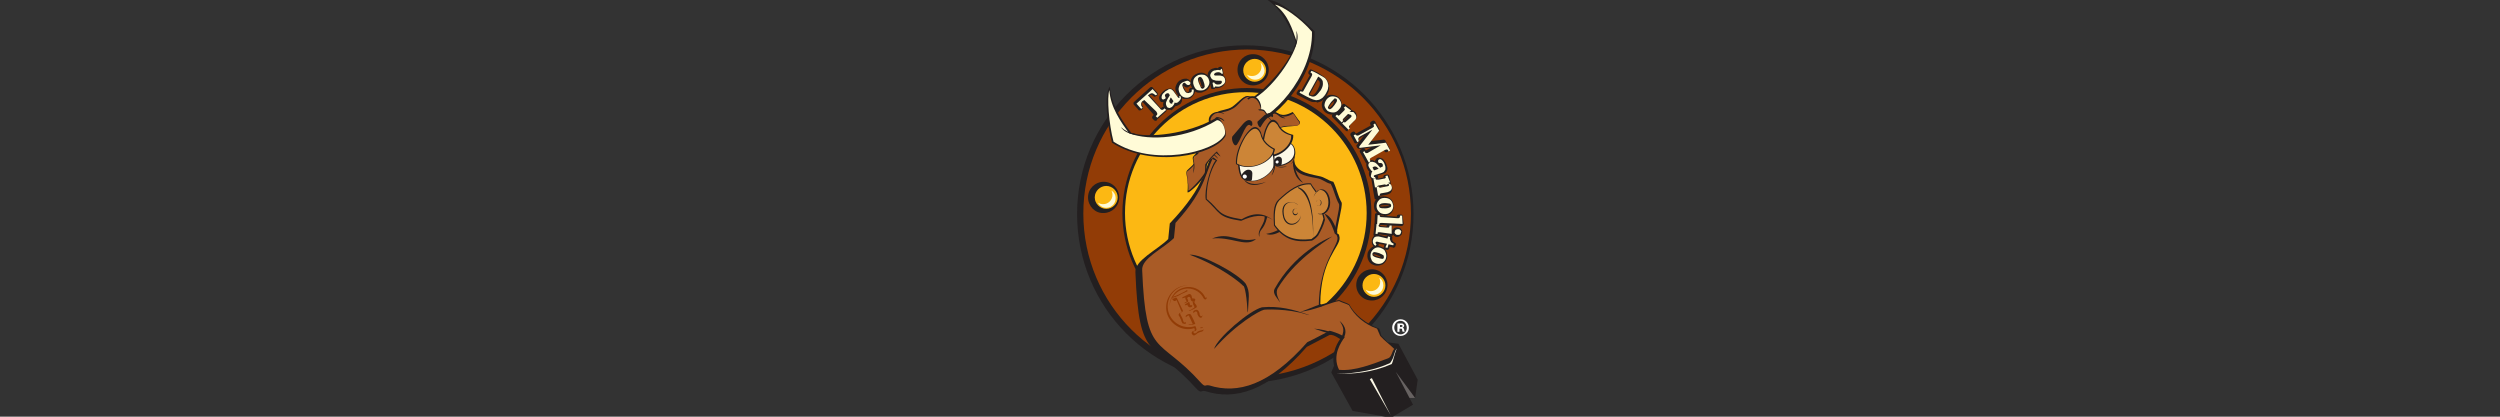 <?xml version="1.0" encoding="utf-8"?>
<!-- Generator: Adobe Illustrator 27.7.0, SVG Export Plug-In . SVG Version: 6.00 Build 0)  -->
<svg version="1.1" id="Capa_2_00000025418176984137314440000014871547469902593978_"
	 xmlns="http://www.w3.org/2000/svg" xmlns:xlink="http://www.w3.org/1999/xlink" x="0px" y="0px" viewBox="0 0 480 80"
	 style="enable-background:new 0 0 480 80;" xml:space="preserve">
<rect x="0" y="0" width="480" height="80" fill="#333333" stroke="none"/>
<style type="text/css">
	.st0{fill:none;}
	.st1{fill:#231F20;}
	.st2{fill:#923C06;}
	.st3{fill:#FCB813;}
	.st4{fill-rule:evenodd;clip-rule:evenodd;fill:#676261;}
	.st5{fill-rule:evenodd;clip-rule:evenodd;fill:#231F20;}
	.st6{fill-rule:evenodd;clip-rule:evenodd;fill:#A95B26;}
	.st7{fill-rule:evenodd;clip-rule:evenodd;fill:#FFFBD7;}
	.st8{fill-rule:evenodd;clip-rule:evenodd;fill:#CC8537;}
	.st9{fill-rule:evenodd;clip-rule:evenodd;fill:#FCF8E6;}
	.st10{fill-rule:evenodd;clip-rule:evenodd;fill:#FFFFFF;}
	.st11{fill:#FFFBD7;}
	.st12{fill:#FFFFFF;}
</style>
<g id="_Área_recorte">
	<rect class="st0" width="480" height="80"/>
</g>
<path class="st1" d="M206.8,41.1c0-17.9,14.5-32.4,32.3-32.4c17.9,0,32.3,14.5,32.3,32.4c0,17.9-14.5,32.4-32.3,32.4
	C221.2,73.5,206.8,59,206.8,41.1"/>
<path class="st2" d="M270.9,41c0,17.4-14.1,31.4-31.5,31.4C222.1,72.5,208,58.4,208,41c0-17.4,14.1-31.5,31.5-31.5
	C256.8,9.6,270.9,23.6,270.9,41"/>
<path class="st1" d="M215.5,40.9c0-13.2,10.7-24,23.9-24c13.2,0,23.9,10.7,23.9,24s-10.7,24-23.9,24
	C226.2,64.9,215.5,54.2,215.5,40.9"/>
<path class="st3" d="M262.4,40.9c0,12.8-10.4,23.2-23.2,23.2c-12.8,0-23.2-10.4-23.2-23.2c0-12.8,10.4-23.2,23.2-23.2
	C252,17.7,262.4,28.1,262.4,40.9"/>
<polygon class="st4" points="267.3,70.7 270.2,71.7 271.7,76.4 267.4,76.4 "/>
<polygon class="st5" points="256.9,68.4 265.4,65.6 268.5,66 272.2,72.9 271.7,76.4 268,71.4 271.3,77.7 267.1,80.2 259.7,78.9 
	255.6,71.5 "/>
<path class="st5" d="M233.7,27.7c4.9,0.7,9.8,1.4,14.7,2.2c-0.2,3,2.5,3.4,4.8,3.9c1.2,0.2,1.8,0.9,2.8,1.1c0.7,1.4,0.8,2.6,1.6,4
	c0.2,0.8-0.9,4.5-0.9,5.8c0.2,0.4,0.4,0,0.5,0.9c0.2,1.8-3.7,4.1-3.7,12.9c0.6-0.1,2.3-0.7,3.6-0.9c0.5,0.3,1.5,0.5,2,0.9
	c1,2,3.3,3.7,5.7,4.6c0.2,0.5,0.3,0.8,0.4,1.3c0.9,1,1.9,2,2.8,2.9c-0.4,0.3-0.9,2-1.6,2.2c-3.1,1.1-6.7,2.2-9.8,2
	c-1.4-2.9,0-5.4,0.7-6.4c-1.2-0.8-1.5-0.8-2-0.8c-1.5,0.8-2.9,1.5-4.4,2.3c-7.5,8.6-13.8,10.3-19.5,8.5c-0.9-0.2-0.7,0.6-1.8-0.6
	c-8.4-9.3-10.9-4.7-11.6-22.2c-0.2-2.3,4.2-4.3,6.3-6.4c0.1-1,0.2-2,0.3-3C231.9,35.2,230.8,32.7,233.7,27.7"/>
<path class="st6" d="M233.9,28.4c4.8,0.7,9.5,1.4,14.3,2.1c-0.2,2.9,2.4,3.3,4.6,3.7c1.2,0.2,1.7,0.9,2.7,1.1
	c0.7,1.3,0.8,2.5,1.6,3.9c0.2,0.8-0.9,4.4-0.8,5.6c0.2,0.4,0.3,0,0.5,0.8c0.2,1.7-3.6,4.9-3.6,13.4c0.6-0.1,2.6-1,3.9-1.2
	c0.5,0.3,1.4,0.5,1.9,0.8c1,1.9,3,3.7,5.4,4.5c0.2,0.4,0.4,1,0.6,1.4c0.9,1,1.7,1.5,2.7,2.5c-0.4,0.3-0.5,1.6-1.2,1.8
	c-3,1.1-6.4,2.5-9.4,2.2c-1.4-2.8,0.4-5.3,1.1-6.3c-1.1-0.7-2.5-1.1-2.9-1.2c-1.4,0.7-2.8,1.5-4.3,2.2c-7.3,8.3-13.4,10-18.8,8.3
	c-0.9-0.2-0.7,0.5-1.7-0.6c-8.1-9-10.5-4.5-11.2-21.5c-0.2-2.3,4-4.1,6.1-6.2c0.1-1,0.2-2,0.3-2.9C232.2,35.6,231,33.2,233.9,28.4"
	/>
<path class="st5" d="M251,41.9c-3.5,0.8-5.4,3.6-7.6,3.1c-0.1,0-0.2-0.1-0.3-0.1C246.6,44.4,247.3,41.8,251,41.9"/>
<path class="st5" d="M244.2,21.5c1.4-0.1,1.5,1.3,4,0c0.5,0.6,0.9,1.3,1.4,1.9c0.1,1.4-2.8,0.3-4.7,1.6c-0.8-1.1-1.5-2.1-2.3-3.2
	C243.2,21.8,243.8,21.6,244.2,21.5"/>
<path class="st6" d="M244.3,21.8c1-0.7,1.4,1.6,4,0c0.5,0.6,0.7,1.1,1.2,1.7c0.1,1.3-2.2,0.1-4,1.1c-0.7-1-1.6-1.6-2.3-2.6
	C243.5,21.9,243.9,21.8,244.3,21.8"/>
<path class="st5" d="M243.4,0c2.8,2,4.4,5.5,5.4,8.1c-0.8,3.4-5.6,9.4-10.6,12.2c-1.3,0.1,0.4,3,1.7,3.6c4.2,0.2,12.8-8.7,12.5-17.9
	C249.8,3.4,245.4-0.2,243.4,0"/>
<path class="st7" d="M244.8,0.9c2.5,1.9,3.3,4.6,4.2,7.2c-0.7,3.3-5.6,10.2-9.7,11.5c-0.2,0.2-0.5,2-0.2,2.7
	c0.3,0.7,0.6,1.3,1.2,1.1c3.3-0.1,11.8-8.4,11.6-17.3C249.7,3.5,246.2,1.1,244.8,0.9"/>
<path class="st5" d="M248.9,5.9c0.1,1,0.1,2-0.4,3.1c0,0,0,0.2,0.1,0.2C249.2,7.9,249.3,6.9,248.9,5.9"/>
<path class="st6" d="M232.5,22.8c0-0.5,0.3-1,1.6-1.3c0.9,0,2-0.5,2.9-1.1c0.9-0.6,1.6-2.3,3.1-1.9c1.4,0.4,2,1.2,2,2.5
	c0.3,0.2,0.7,0.5,1.1,0.7c0.3,0.6,0.6,1.1,0.9,1.5c1.5,2.3,2.9,4.6,4.4,6.9c0.1,0.3,0,0.6-0.2,1.1c-0.3,1.8,0.4,3.3,2.1,4.4
	c-1.9,2.3-3.9,4.6-5.8,6.9c-2.1-1.6-4.2-1.6-6.3,0c-4.9-0.6-5.4-3.9-6.8-4.1c0.3-4,1.2-6.3,2-7.5c-0.4-0.2-0.3-0.3-0.7-0.5
	c-0.5,0.1-0.8,0.6-1.2,1.3c0,0.5,0,1-0.1,1.5c-0.5,1.1-1.6,2.5-3.2,3.6c-0.3-1.8-0.5-3.6-0.5-3.7c0.5-0.5,0.9-1,1.4-1.5
	c0-0.9,0-1.5,0.2-1.5C231.2,27.6,231.6,25.2,232.5,22.8"/>
<path class="st5" d="M245.4,38.4c2-1.9,4-3.4,6.3-3.2c0.2,0.4,0.5,0.8,1.1,1.6c2.3-2,3.8,3.4,1.3,4.3c0.1,0.1,0.2,0.6,0.3,1.1
	c-0.3,1.2-0.8,2.1-1.3,3c-0.4,0.5-0.8,0.8-1.2,1c-3.1,0.4-5.3-0.1-7.3-2.9C244.5,41.3,244.4,39.4,245.4,38.4"/>
<path class="st8" d="M245.6,38.5c1.9-1.8,3.8-3.2,6-3.1c0.2,0.4,0.5,0.8,1,1.5c2.2-1.9,3.6,3.2,1.2,4.1c0.1,0.1,0.2,0.6,0.3,1
	c-0.3,1.1-0.7,2-1.2,2.9c-0.3,0.5-0.8,0.7-1.1,1c-3,0.3-5.1-0.1-7-2.7C244.7,41.3,244.7,39.5,245.6,38.5"/>
<path class="st5" d="M252.2,37.8c0.4-0.9,0.8-1.1,1.1-1.2c0.1,0-0.3,0.1-0.2-0.1C252.7,36.8,252.4,37.2,252.2,37.8"/>
<path class="st5" d="M253,41c0.9,0.2,1.4-0.2,1.6-0.4c0,0-0.2,0.3-0.3,0.4C254.1,41.1,253.4,41.3,253,41"/>
<path class="st5" d="M249.2,36.1c0-0.2-0.1-0.2,0.2-0.1c2.2,0.7,2.9,4.8,2.7,9.7C252.2,39,250.6,36.8,249.2,36.1"/>
<path class="st5" d="M246.4,41.8c-1-3.8,2.5-3.2,2.8-2.4c-0.8-1-3.4-0.9-2.6,2.3c0.7,2.1,2.9,1.3,3.2-0.4
	C249.6,43.3,247.1,44,246.4,41.8"/>
<path class="st5" d="M248.2,40.9c-0.2-1,0.8-0.9,0.9-0.7c-0.2-0.3-0.9-0.1-0.8,0.6c0.2,0.5,0.8,0.4,0.9-0.1
	C249.2,41.4,248.4,41.6,248.2,40.9"/>
<path class="st5" d="M253.7,38.7c0.2,1-0.8,0.9-0.9,0.7c0.2,0.3,0.9,0.2,0.8-0.7c-0.2-0.6-0.8-0.3-0.9,0.1
	C252.7,38.4,253.5,38.1,253.7,38.7"/>
<path class="st5" d="M246.5,27c0.7,0.1,2.1,0.4,2.2,2.2c0.1,1.8-2.1,2.7-3.3,2.7c-1.2,0-1-1.4-1-2.6C244.4,28,245.8,27,246.5,27"/>
<path class="st9" d="M246.5,27.2c0.7,0.1,2,0.3,2,2c0,1.7-2,2.5-3.1,2.5c-1.1,0-0.9-1.3-0.9-2.4C244.5,28.1,245.8,27.1,246.5,27.2"
	/>
<path class="st5" d="M242.9,24.9c0.7-1.8,1.5-2.6,2.5-1.2c0.5,1.2,1.6,1.9,2.9,2.2c0.2,2.3-3.1,4.9-5.7,4.1
	C242.2,28.4,242.3,26.7,242.9,24.9"/>
<path class="st8" d="M243.1,25.1c0.6-1.6,1.3-2.3,2.2-1.1c0.5,1.1,1.4,1.7,2.6,2c0.2,2-2.8,4.4-5.1,3.6
	C242.5,28.2,242.6,26.7,243.1,25.1"/>
<path class="st5" d="M245.7,30.1c0.6,0.2,0.4,0.8,0.4,1.2c0,0.4-0.1,0.4-0.7,0.5c-0.6,0-0.9-0.4-0.9-0.7
	C244.5,30.8,245.1,29.9,245.7,30.1"/>
<path class="st5" d="M243,28.6c2,0,1.7,1.7,1.7,3c0,1.3-2.3,3.2-4.3,3.2c-2,0-2.5-0.9-2.7-3.2C237.5,29.3,241,28.7,243,28.6"/>
<path class="st9" d="M242.9,28.9c1.8,0,1.6,1.6,1.6,2.8c0,1.2-2.2,3-4,3c-1.8,0-2.3-0.8-2.5-3C237.8,29.4,241,28.9,242.9,28.9"/>
<path class="st5" d="M239,26.1c1.2-1.8,2.3-2.4,3.1-0.7c0.3,1.5,1.3,2.5,2.7,3.2c-0.3,2.5-4.7,4.5-7.5,2.9
	C237.2,29.8,237.9,27.9,239,26.1"/>
<path class="st8" d="M239.1,26.3c1.1-1.6,2.2-2.3,2.9-0.6c0.3,1.4,1.2,2.3,2.5,3c-0.3,2.4-4.4,4.2-7,2.7
	C237.5,29.7,238.1,28,239.1,26.3"/>
<path class="st5" d="M239.9,32.6c0.8,0.2,0.5,1,0.5,1.6c0,0.6-0.3,0.6-0.9,0.5c-0.6-0.1-1.1-0.4-1.2-0.8
	C238.3,33.5,239.1,32.4,239.9,32.6"/>
<path class="st10" d="M239,33.5c0.2,0,0.4,0.2,0.4,0.4c0,0.2-0.2,0.4-0.4,0.4c-0.2,0-0.4-0.2-0.4-0.4
	C238.6,33.6,238.8,33.5,239,33.5"/>
<path class="st10" d="M245.2,30.8c0.2,0,0.3,0.1,0.3,0.3c0,0.1-0.1,0.3-0.3,0.3c-0.1,0-0.3-0.1-0.3-0.3
	C244.9,31,245.1,30.8,245.2,30.8"/>
<path class="st5" d="M238.8,34.4c1.2,1.3,2.9,1,4.3,0.5C241.8,35.6,239.6,36,238.8,34.4"/>
<path class="st5" d="M244.6,31.6c0.2,0-0.2,1.7-0.5,2.1c0.5-0.3,0.9-2.2,0.7-2.2C244.7,31.5,244.7,31.5,244.6,31.6"/>
<path class="st5" d="M244.7,31.5c-0.1,0.2,0.8,0.8,2.4,0.4c-1.4,0.7-2.6-0.2-2.5-0.3C244.6,31.5,244.6,31.5,244.7,31.5"/>
<path class="st5" d="M236.7,26.1c-0.5,0.4,0.3,2.6,0.9,1.5c0.9-1.3,1.7-4.5,2.6-3.4c0.3-0.1,0.3-0.3,0.2-0.8c-0.5-0.7-1.2-0.3-2,0.7
	C237.8,24.8,237.2,25.5,236.7,26.1"/>
<path class="st5" d="M241.5,23.3c-0.3,0.2,0.4,1.6,0.6,1c0.8-1.4,1.7-2.3,2.2-1.8c0.1,0,0.2-0.3,0.1-0.5c-0.1-0.6-1-0.3-1.6,0.1
	C242.5,22.4,241.8,23,241.5,23.3"/>
<path class="st5" d="M232.7,30.4L232.7,30.4c0,0,0.2-0.2,0.2-0.2c0.3,0.2,0.6,0.4,0.8,0.6c-0.6,0.7-2.1,3.5-2,7.4
	c2.7,2.2,1.8,3.1,6.7,3.9c2.7-1.6,4.6-1,6.2,0.3c-2-1.5-4.1-1-6.3,0c-4.6-0.7-3.9-1.5-6.8-4.1c-0.3-1.8,0.8-6.1,1.9-7.5
	C233.1,30.7,232.9,30.6,232.7,30.4"/>
<path class="st5" d="M230.2,29.3c-0.2,0-0.3,0-0.5,0c-0.3,0.6-0.7,0.6-0.7,1.1c0.1,1,0.3,0.6,0.1,2.9c0.5-1.5,0-2.5,0.1-3
	C229.3,29.9,229.9,29.8,230.2,29.3"/>
<path class="st5" d="M229.3,31.6c-0.2,0,0-0.2-0.1-0.2c-0.3,0.6-1.4,1.2-1.4,1.6c0,1,0.4,1.6,0.2,3.9c0.2,0.5,3.8-3.2,3.7-4
	c0,0-0.1-0.7,0-1.1c0.1-0.8,1.4-1.9,1.8-2.4c0-0.1,1.7,1.6,0.2-0.2c0-0.1,0-0.1,0-0.1c-0.1-0.2-2.4,2.3-2.3,2.6c0,0,0,1.4-0.1,1.5
	c-0.6,1.1-3.2,3.8-3.1,3.3c0.1-0.5-0.4-3.3-0.3-3.5C228.1,32.8,229,32.1,229.3,31.6"/>
<path class="st5" d="M233.2,29.7c0.2,0.2,0.5,0.4,0.7,0.8c-0.4-0.4-0.5-0.4-0.8-0.7C233.1,29.9,233.1,29.8,233.2,29.7"/>
<path class="st5" d="M233.4,22.6c0.1-0.3,1.5,0,1.7,0.7C234.2,22.6,233.6,22.7,233.4,22.6C233.5,22.6,233.4,22.6,233.4,22.6"/>
<path class="st5" d="M232.1,23.4c-0.3-1.9,2.2-2.4,3-1.5c-2.1-0.9-2.9,1-2.6,1.3C232.5,23.4,232.1,23.5,232.1,23.4"/>
<path class="st5" d="M239.5,18.9c1.6-1.4,2.9,0.9,2.6,2.2c-0.5-2.9-2.2-2.4-2.3-2C239.6,19.1,239.4,18.9,239.5,18.9"/>
<path class="st5" d="M241.7,21c1.5-0.2,1.1,0.6,2.4,2.2c-1.4-1.2-0.9-2-2.3-2C241.5,21.1,241.6,21,241.7,21"/>
<path class="st5" d="M244.6,21.5c1,0.1,0.8,0.6,2.2,1.2c-1.3,0.1-1.3-1.1-2.6-0.9C244,21.6,244.5,21.5,244.6,21.5"/>
<path class="st5" d="M233.8,21.5c0.5-0.4,1.9-0.4,2.8-1c1.4-1,2.4-2.6,3.6-1.9c-1.4-0.3-2.3,1.6-3.4,2.2c-1.5,0.9-2.7,0.7-2.6,0.8
	C234.1,21.6,233.7,21.5,233.8,21.5"/>
<path class="st5" d="M213.1,16.6c0.2,3.4,2.4,6.7,4.1,8.9c3.3,1.1,10.9,0.2,16-2.7c0.8-1,2.4,1.9,2.1,3.3c-2,3.7-14.1,6.3-21.8,1.3
	C212.6,23.9,211.9,18.2,213.1,16.6"/>
<path class="st7" d="M213,17.3c0.2,3.3,2.2,6.1,3.8,8.3c4,1.5,11.1,1,16.8-2.5c0.2-0.1,0.8,0.1,1.2,0.8c0.4,0.7,0.6,1.8,0.2,2.2
	c-2,3.1-13.6,6-21.2,1.1C212.9,23.8,212.5,18.7,213,17.3"/>
<path class="st5" d="M215.2,24.4c0.8,0.7,1.6,1.1,2.8,1.3c0,0.1,0.1,0.1,0.1,0.2C216.8,25.7,215.8,25.3,215.2,24.4"/>
<path class="st5" d="M254.3,41c0.8,0.4,1.5,0.8,2.5,3.6c-0.2,0.1-0.3,0.2-0.5,0.3C255.4,42.2,254.9,42.1,254.3,41"/>
<path class="st5" d="M241.8,45.5c-0.6-1.4,1.2-2.4,1-4.1c0.2,0,0.3,0.3,0.5,0.3C242.6,44.5,241.7,43.8,241.8,45.5"/>
<path class="st5" d="M233.1,67c0.6-2.1,6.8-7.4,9.2-8c3.3-0.3,6,0.4,9.1,1.5c0,0-0.2,0-0.5-0.1c-3.5-1.2-8.4-1-8.3-0.9
	C241.8,59.7,237.4,62.1,233.1,67"/>
<path class="st5" d="M228.4,48.9c2.2-0.2,9.3,3.6,10.8,5.6c0.9,1.7,0.5,2.7,0.4,5.5c0,0-0.1-0.2-0.1-0.5c-0.2-3.7-0.7-4.8-0.8-4.6
	C238.3,54.4,234.5,51.2,228.4,48.9"/>
<path class="st5" d="M249.6,59.9c1.3-0.4,2.7-1.1,4-1.5c0.1,0.1,0.2,0.4,0.2,0.4C252.3,59.4,250.9,59.7,249.6,59.9"/>
<path class="st5" d="M252.3,63.1c1.3,0.4,1.9,0.7,3.3,1c0.1-0.1,0.6-0.1,0.7-0.1C254.8,63.5,253.7,63.2,252.3,63.1"/>
<path class="st5" d="M232.7,45.8c3.6-0.4,6.3,1.6,8.2,0.3c0.1-0.1,0.2-0.1,0.2-0.2C237.6,46.7,236.1,44.4,232.7,45.8"/>
<path class="st5" d="M257.2,61.6c0.9,1.4,0.9,1.8,0.3,3.4c0.1,0.1,0.3-0.1,0.4,0C258.6,64,258.5,62.7,257.2,61.6"/>
<path class="st5" d="M255.8,45.4c-2.1,1.4-7.4,4.8-10.5,10c-0.4,0.8,0,1.7,0.5,2.7c-0.6-0.9-1.5-1.7-1.1-2.6
	C248.4,48.8,254.4,45.9,255.8,45.4"/>
<path class="st9" d="M256.5,71.8c4.2-0.1,7.6-0.8,10.4-2.1c0.9-1.2,0.7-2.1,1.3-2.8c-0.5,1.1-0.7,2.5-1,3
	C263.3,71.6,259.8,71.8,256.5,71.8"/>
<polygon class="st9" points="267,79.7 263,72.8 263.4,72.6 "/>
<path class="st5" d="M248.3,31c0-0.1,0.1-0.3,0.2-0.4c0,1.5,0.3,3.1,1.7,4.5C248.4,34.2,248.2,31.9,248.3,31"/>
<path class="st2" d="M230.7,60.7c-0.2,0.1-0.4-0.2-0.4-0.6c-0.1-0.3-0.3-0.7-0.7-0.6c-0.4,0.1-0.6,0.3-0.5,0.6c0,0,0,0,0.1-0.1
	c0.1,0,0.2-0.1,0.3-0.2c0,0,0.1,0,0.1,0c0.1,0,0.1,0,0.2,0.1c0.1,0.1,0.1,0.2,0.1,0.3c0,0.2,0.1,0.3,0.2,0.5
	c0.1,0.1,0.2,0.3,0.4,0.3c0,0,0.1,0,0.1,0c0.1,0,0.2-0.1,0.2-0.2c0-0.1,0.1-0.1,0.1-0.2c0,0,0-0.1,0-0.1
	C230.8,60.7,230.8,60.7,230.7,60.7"/>
<path class="st2" d="M227.5,58.6C227.5,58.6,227.6,58.7,227.5,58.6c0.1,0,0.1,0,0.2,0c0.1,0,0.2-0.1,0.3-0.1c0,0,0,0,0,0
	c0,0,0,0,0,0v0l0,0c0,0.2,0.1,0.3,0.2,0.4c0.1,0.1,0.2,0.1,0.3,0.1c0,0,0.1,0,0.1,0c0,0,0,0,0,0c0,0,0,0,0,0c0,0,0.1,0,0.2-0.1
	c0.1,0,0.1-0.1,0.1-0.3c0,0,0-0.1,0-0.1c0,0.1-0.1,0.1-0.1,0.1c-0.1,0-0.3,0.2-0.4-0.4c0,0,0-0.3-0.2-0.2
	C228,58.2,227.4,58.4,227.5,58.6"/>
<path class="st2" d="M230.8,63.4c-0.2,0-0.9,0.2-1,0.4c-0.1,0.2-0.5,0.3-0.6,0.1c-0.1-0.2-0.1-0.3,0.1-0.3c0.2,0,0.5-0.1,0.4-0.5
	c0-0.1-0.1-0.3-0.2-0.5c-0.3,0.1-0.7,0.2-1.1,0.2c-2.2,0.1-4.1-1.6-4.2-3.8c-0.1-2.2,1.6-4.1,3.8-4.2c0.1,0,0.2,0,0.3,0
	c-0.1,0-0.2,0-0.3,0c-0.1,0-0.2,0-0.2,0c-2.2,0.1-3.9,2-3.9,4.2c0,0.1,0,0.2,0,0.2c0.1,2.2,2,4,4.2,4c0.1,0,0.2,0,0.2,0
	c0.3,0,0.7-0.1,1-0.2c0.1,0.2,0.1,0.3,0.1,0.3c0,0.1,0,0.1,0,0.1c0,0.1,0,0.1-0.1,0.1c0,0-0.1,0-0.2,0.1c-0.1,0-0.2,0-0.2,0.1
	c-0.1,0.1-0.1,0.2-0.1,0.2c0,0.1,0,0.2,0.1,0.3c0.1,0.1,0.2,0.2,0.3,0.2c0,0,0,0,0,0c0.1,0,0.2,0,0.3-0.1c0.1-0.1,0.2-0.1,0.3-0.2
	c0,0,0.1-0.1,0.1-0.1c0.1-0.1,0.3-0.1,0.4-0.2c0.1,0,0.3-0.1,0.3-0.1c0.1,0,0.2,0,0.3-0.1c0.1-0.1,0.2-0.2,0.2-0.3c0,0,0-0.1,0-0.1
	C231.1,63.3,231,63.3,230.8,63.4"/>
<path class="st2" d="M228.1,62.4c0,0-0.1,0-0.1,0c0.2,0,0.3,0,0.5,0c0.3,0,0.7-0.1,1-0.2c-0.3-0.8-0.8-1.7-0.8-1.7s-0.1-0.3-0.5-0.2
	c-0.3,0.1-0.7,0.3-0.5,0.6c0,0,0,0,0.1-0.1c0.1-0.1,0.2-0.1,0.3-0.2c0,0,0.1,0,0.1,0c0.1,0,0.1,0,0.1,0.1c0,0,0,0,0,0c0,0,0,0,0,0v0
	l0,0c0,0,0.4,0.8,0.7,1.5c-0.2,0.1-0.5,0.1-0.7,0.1C228.2,62.4,228.1,62.4,228.1,62.4"/>
<path class="st2" d="M229.5,57.8C229.5,57.8,229.5,57.8,229.5,57.8C229.4,57.8,229.4,57.8,229.5,57.8c-0.1,0-0.2,0-0.2,0
	c-0.1,0-0.1,0.1-0.2,0.1c-0.1,0.1-0.1,0.2-0.1,0.2c0,0.1,0.1,0.2,0.1,0.4c0.1,0.1,0.1,0.2,0.2,0.3c0,0.1,0,0.1,0,0.2
	c0,0,0,0.1,0,0.1c0,0,0,0,0,0c0,0,0,0,0,0h0c0,0-0.3,0.1-0.5,0.3c-0.2,0.1-0.5,0.2-0.6,0.3c0,0,0,0,0,0c0,0,0.1,0,0.2,0
	c0.3-0.1,1.1-0.5,1.2-0.6c0.1,0,0.3-0.2,0.1-0.5C229.4,58.2,229.1,57.9,229.5,57.8"/>
<path class="st2" d="M227.8,56c0,0-0.2,0.1-0.4,0.2c-0.3,0.1-0.7,0.3-1,0.5c-0.2,0.1-0.3,0.2-0.5,0.2c-0.1,0.1-0.2,0.1-0.2,0.1
	c-0.1,0-0.2,0.1-0.4,0.1c-0.1,0.1-0.2,0.2-0.2,0.3c0,0.1,0,0.2,0.1,0.2c0.1,0.1,0.2,0.2,0.3,0.2c0.2,0,0.3-0.1,0.4-0.2c0,0,0,0,0,0
	c0,0,0,0,0,0c0,0,0,0,0,0c0,0,0,0,0,0s0.8,1.9,0.9,2.1c0.1,0.1,0.1,0.2,0.1,0.2c0,0.1,0,0.1,0,0.1c0,0-0.1,0-0.2,0
	c-0.1,0-0.2,0.1-0.3,0.2c-0.1,0.1-0.1,0.2-0.1,0.2c0,0.1,0,0.2,0.1,0.3c0.1,0.1,0.2,0.3,0.2,0.4c0.1,0.1,0.1,0.3,0.2,0.4
	c0,0.2,0.1,0.3,0.2,0.5c0,0.1,0.1,0.1,0.1,0.1c0.1,0,0.3,0.1,0.4,0.1c0,0,0,0,0,0c0.1,0,0.1-0.1,0.2-0.1c0-0.1,0-0.1,0-0.2
	c0,0,0-0.1,0-0.1c0,0,0,0.1-0.1,0.1c-0.3,0.1-0.4-0.1-0.5-0.6c-0.1-0.4-0.6-1-0.5-1.2c0.2-0.2,0.3-0.1,0.4-0.2
	c0.1-0.1,0.2-0.3,0-0.5c-0.1-0.2-1-2.1-1-2.1s-0.1-0.3-0.4-0.1c-0.2,0.1-0.4,0.2-0.5,0.1c-0.1-0.2,0.1-0.4,0.3-0.4
	c0.3,0,2-0.9,2.2-1c0.1-0.1,0.2-0.2,0.4-0.2c0,0-0.1,0-0.1,0C228.1,55.8,228,56,227.8,56"/>
<path class="st2" d="M231.7,57.1C231.7,57.1,231.7,57.2,231.7,57.1c-0.2,0.1-0.3,0.1-0.3,0c-0.5-1.2-1.9-2.1-3.4-2
	c-1,0.1-1.9,0.5-2.5,1.2c-0.6,0.7-1,1.6-0.9,2.5c0-0.9,0.3-1.6,0.9-2.2c0.6-0.7,1.4-1.1,2.4-1.2c0.1,0,0.1,0,0.2,0
	c1.3,0,2.5,0.8,3,1.9c0.1,0.1,0.2,0.2,0.3,0.2c0,0,0.1,0,0.1,0c0.1-0.1,0.2-0.2,0.2-0.3C231.7,57.2,231.7,57.1,231.7,57.1"/>
<path class="st2" d="M230.5,62.9c-0.1,0-0.1,0.1-0.1,0.1c0.1,0,0.2,0,0.3,0c0.1,0,0.2-0.1,0.3-0.2c0,0-0.1,0-0.1,0
	C230.7,62.8,230.6,62.9,230.5,62.9"/>
<path class="st2" d="M229.2,57.3c-0.3,0.2-0.4-0.3-0.4-0.5c-0.1-0.1-0.2-0.6-0.8-0.2c-0.7,0.4-1.1,0.4-1,0.7c0,0,0,0,0,0
	c0,0,0.1-0.1,0.3-0.1c0.1,0,0.2-0.1,0.3-0.1c0,0.1-0.1,0.1,0,0.2c0,0.1,0,0.2,0.1,0.3c0,0.1,0.1,0.1,0.1,0.2c0,0,0,0.1,0,0.1
	c0,0,0,0.1-0.1,0.1c0,0-0.1,0-0.2,0.1c0,0-0.1,0-0.1,0.1c0,0,0.1,0.1,0.2,0c0.1-0.1,0.4-0.2,0.4-0.2c0.1,0,0.2-0.2,0.1-0.4
	c-0.1-0.2-0.3-0.4,0-0.5c0,0,0,0,0,0c0,0-0.1,0-0.1,0h0c0.1-0.1,0.2-0.1,0.3-0.1c0.1,0,0.1,0,0.2,0.1c0,0.1,0.1,0.1,0.1,0.2
	c0,0,0,0,0,0.1c0,0.1,0,0.2,0.1,0.3c0.1,0.1,0.2,0.2,0.3,0.2c0.1,0,0.1,0,0.2,0c0.1,0,0.1-0.1,0.2-0.1c0-0.1,0.1-0.1,0.1-0.2
	c0,0,0-0.1,0-0.1C229.2,57.2,229.2,57.2,229.2,57.3"/>
<path class="st5" d="M248.5,29.9c-0.1,0.7-0.2,1-0.6,1.6c0.4-0.3,0.7-1,0.7-1.7C248.6,29.7,248.6,29.9,248.5,29.9"/>
<path class="st1" d="M237.6,13.4c0-1.7,1.3-3,3-3c1.7,0,3,1.4,3,3c0,1.7-1.4,3-3,3C238.9,16.4,237.6,15.1,237.6,13.4 M238.9,13.4
	c0,1,0.8,1.7,1.7,1.7c1,0,1.7-0.8,1.7-1.7c0-1-0.8-1.7-1.7-1.7C239.6,11.7,238.9,12.5,238.9,13.4"/>
<path class="st1" d="M260.4,54.7c0-1.7,1.4-3,3-3c1.7,0,3,1.4,3,3c0,1.7-1.4,3-3,3C261.7,57.7,260.4,56.4,260.4,54.7 M261.7,54.7
	c0,1,0.8,1.7,1.7,1.7c1,0,1.7-0.8,1.8-1.7c0-1-0.8-1.7-1.8-1.7C262.4,53,261.7,53.8,261.7,54.7"/>
<path class="st1" d="M208.9,37.9c0-1.7,1.4-3,3-3c1.7,0,3,1.4,3,3c0,1.7-1.4,3-3,3C210.3,41,208.9,39.6,208.9,37.9 M210.2,37.9
	c0,1,0.8,1.7,1.7,1.7c1,0,1.8-0.8,1.8-1.7c0-1-0.8-1.7-1.8-1.7C211,36.2,210.2,37,210.2,37.9"/>
<path class="st3" d="M214.6,37.9c0,1.2-1,2.2-2.2,2.2c-1.2,0-2.2-1-2.2-2.2c0-1.2,1-2.2,2.2-2.2C213.6,35.7,214.6,36.7,214.6,37.9"
	/>
<path class="st11" d="M213.4,36.6c0.1,0.2,0.2,0.5,0.2,0.8c0,1-0.8,1.8-1.8,1.8c-0.4,0-0.7-0.1-1-0.3c0.3,0.6,0.9,1,1.6,1
	c1,0,1.8-0.8,1.8-1.8C214.2,37.4,213.9,36.9,213.4,36.6"/>
<path class="st3" d="M243.1,13.5c0,1.2-1,2.2-2.2,2.2c-1.2,0-2.2-1-2.2-2.2c0-1.2,1-2.2,2.2-2.2C242.1,11.3,243.1,12.3,243.1,13.5"
	/>
<path class="st3" d="M266,54.8c0,1.2-1,2.2-2.2,2.2c-1.2,0-2.2-1-2.2-2.2c0-1.2,1-2.2,2.2-2.2C265,52.6,266,53.6,266,54.8"/>
<path class="st11" d="M264.8,53.3c0.1,0.2,0.2,0.5,0.2,0.8c0,1-0.8,1.8-1.8,1.8c-0.4,0-0.7-0.1-1-0.3c0.3,0.6,0.9,1,1.6,1
	c1,0,1.8-0.8,1.8-1.8C265.6,54.1,265.3,53.6,264.8,53.3"/>
<path class="st11" d="M242,12c0.1,0.2,0.2,0.5,0.2,0.8c0,1-0.8,1.8-1.8,1.8c-0.4,0-0.8-0.1-1-0.3c0.3,0.6,0.9,1,1.6,1
	c1,0,1.8-0.8,1.8-1.8C242.7,12.9,242.4,12.3,242,12"/>
<path class="st1" d="M219.4,19.2l-0.3,0.2c-0.2,0.1-0.3,0.3-0.3,0.4c0,0.1,0,0.2,0,0.4c0,0.2,0.1,0.3,0.3,0.5l-0.3,0.2l-0.9-1
	l3.1-2.8l0.9,1l-0.3,0.2c-0.3-0.2-0.5-0.4-0.7-0.4c-0.2,0-0.4,0.1-0.6,0.2l-0.3,0.2l2.2,2.5c0.1,0.2,0.3,0.3,0.4,0.3
	c0.1,0,0.2,0,0.4-0.2l0.1-0.1l0.3,0.3l-1.7,1.5l-0.3-0.3l0.1-0.1c0.2-0.1,0.2-0.3,0.2-0.4c0-0.1-0.1-0.2-0.2-0.4L219.4,19.2z"/>
<path class="st1" d="M221.9,23.2c-0.1,0-0.2,0-0.3-0.1l-0.3-0.3c-0.1-0.1-0.1-0.2-0.1-0.3c0-0.1,0.1-0.2,0.1-0.2l0.1-0.1
	c0,0,0.1-0.1,0.1-0.1c0,0,0-0.1-0.1-0.2l-2-2.3l0,0c-0.1,0.1-0.2,0.2-0.2,0.2c0,0,0,0.1,0,0.2c0,0.1,0.1,0.2,0.2,0.4
	c0.1,0.1,0.1,0.3,0,0.5l-0.3,0.2c-0.1,0.1-0.2,0.1-0.3,0.1c-0.1,0-0.2,0-0.2-0.1l-0.9-1c-0.1-0.1-0.1-0.4,0-0.5l3.1-2.8
	c0.1-0.1,0.2-0.1,0.3-0.1c0.1,0,0.2,0,0.2,0.1l0.9,1c0.1,0.1,0.1,0.2,0.1,0.3c0,0.1,0,0.2-0.1,0.2l-0.3,0.2c-0.1,0.1-0.3,0.1-0.4,0
	c-0.3-0.3-0.5-0.3-0.5-0.3c-0.1,0-0.2,0.1-0.3,0.1l0,0l2,2.3c0.1,0.1,0.1,0.1,0.2,0.2c0,0,0,0,0.1-0.1l0.1-0.1
	c0.1-0.1,0.2-0.1,0.3-0.1c0.1,0,0.2,0,0.2,0.1l0.3,0.3c0.1,0.1,0.1,0.4,0,0.5l-1.7,1.5C222.1,23.2,222,23.2,221.9,23.2 M219.7,18.9
	C219.7,18.9,219.7,18.9,219.7,18.9l2.3,2.6c0.1,0.2,0.3,0.4,0.3,0.6l0.5-0.4c-0.2-0.1-0.3-0.2-0.5-0.4l-2.2-2.5c0,0,0,0,0-0.1
	L219.7,18.9z"/>
<path class="st1" d="M225.3,19.7c-0.1,0.2-0.1,0.4-0.2,0.5c-0.1,0.1-0.2,0.3-0.4,0.4c-0.2,0.1-0.4,0.2-0.5,0.1
	c-0.2,0-0.3-0.1-0.4-0.3c-0.1-0.2-0.2-0.5-0.1-0.8c0.1-0.3,0.3-0.7,0.7-1.3l-0.1-0.2c-0.1-0.2-0.2-0.2-0.3-0.2c-0.1,0-0.2,0-0.3,0.1
	c-0.2,0.1-0.3,0.3-0.2,0.5c0.1,0.1,0.1,0.2,0.1,0.3c0,0.1-0.1,0.2-0.2,0.2c-0.1,0.1-0.2,0.1-0.3,0.1c-0.1,0-0.2-0.1-0.2-0.1
	c-0.1-0.2-0.1-0.4,0-0.7c0.1-0.3,0.4-0.5,0.7-0.8c0.2-0.1,0.4-0.2,0.5-0.3c0.1-0.1,0.3-0.1,0.4-0.1c0.1,0,0.2,0.1,0.3,0.1
	c0.1,0.1,0.2,0.2,0.3,0.3l0.7,1.1c0.1,0.2,0.2,0.2,0.3,0.2c0.1,0,0.1-0.1,0-0.3l0.2-0.1c0.1,0.2,0.2,0.4,0.1,0.6
	c-0.1,0.2-0.2,0.3-0.3,0.4C225.8,19.8,225.6,19.8,225.3,19.7 M225.1,19.4l-0.5-0.7c-0.2,0.3-0.2,0.5-0.3,0.6c0,0.1,0,0.3,0.1,0.4
	c0.1,0.1,0.1,0.1,0.2,0.2c0.1,0,0.2,0,0.2,0c0.1,0,0.1-0.1,0.1-0.2C225,19.6,225.1,19.5,225.1,19.4"/>
<path class="st1" d="M224.3,21.1c-0.1,0-0.1,0-0.2,0c-0.2-0.1-0.5-0.2-0.6-0.4c-0.1-0.2-0.3-0.6-0.1-1.1c0,0,0,0,0,0
	c-0.1,0-0.1,0-0.2,0c0,0-0.1,0-0.1,0c-0.2,0-0.3-0.1-0.4-0.3c-0.1-0.2-0.3-0.5,0-1c0.2-0.3,0.4-0.6,0.8-0.9c0.2-0.1,0.4-0.3,0.6-0.3
	c0.2-0.1,0.4-0.1,0.6-0.1c0.2,0,0.4,0.1,0.5,0.2c0.1,0.1,0.2,0.2,0.3,0.4l0.6,0.9l0.2-0.1c0.1-0.1,0.2-0.1,0.3,0
	c0.1,0,0.2,0.1,0.2,0.2c0.2,0.4,0.2,0.7,0.1,0.9c-0.1,0.2-0.2,0.5-0.5,0.6c-0.3,0.2-0.6,0.3-0.8,0.3c0,0.1-0.1,0.2-0.2,0.3
	c-0.1,0.2-0.3,0.3-0.5,0.5C224.7,21,224.5,21.1,224.3,21.1 M224,19.7C224,19.7,224,19.7,224,19.7c-0.1,0.3,0,0.4,0,0.5
	c0.1,0.1,0.1,0.1,0.2,0.1l0,0c0.1,0,0.1,0,0.2-0.1c0,0,0.1,0,0.1-0.1c0,0-0.1,0-0.1,0c-0.1,0-0.2-0.1-0.3-0.3
	C224.1,19.9,224.1,19.8,224,19.7 M225.4,19.4C225.4,19.4,225.5,19.4,225.4,19.4c0.2,0.1,0.3,0.1,0.5,0c-0.2-0.1-0.3-0.2-0.4-0.3
	l-0.8-1.1c-0.1-0.1-0.2-0.2-0.2-0.2c0,0-0.1,0-0.2-0.1c-0.1,0-0.2,0-0.2,0c0,0,0,0,0,0c0.1,0.1,0.2,0.2,0.3,0.3l0.1,0.2
	c0,0.1,0.1,0.1,0.1,0.2c0.1,0,0.1,0.1,0.2,0.1l0.5,0.7C225.4,19.3,225.4,19.3,225.4,19.4"/>
<path class="st1" d="M228.6,17.2h0.4c0,0.3,0,0.5-0.1,0.8c-0.1,0.2-0.3,0.4-0.6,0.6c-0.4,0.2-0.7,0.2-1.1,0.1
	c-0.4-0.1-0.7-0.4-0.9-0.8c-0.2-0.4-0.3-0.9-0.1-1.3c0.1-0.4,0.4-0.7,0.9-0.9c0.3-0.1,0.5-0.2,0.7-0.2c0.2,0,0.4,0.2,0.5,0.3
	c0,0.1,0.1,0.2,0,0.3c0,0.1-0.1,0.2-0.2,0.2c-0.2,0.1-0.4,0-0.6-0.2c-0.1-0.1-0.1-0.1-0.2-0.2c0,0-0.1,0-0.2,0
	c-0.2,0.1-0.2,0.2-0.2,0.4c0,0.2,0.1,0.4,0.2,0.7c0.2,0.4,0.4,0.7,0.6,0.8c0.2,0.1,0.4,0.1,0.6,0C228.5,17.8,228.7,17.6,228.6,17.2"
	/>
<path class="st1" d="M227.5,19c-0.2,0-0.3,0-0.5-0.1c-0.5-0.1-0.8-0.5-1.1-1c-0.3-0.5-0.3-1.1-0.1-1.5c0.2-0.5,0.5-0.9,1-1.1
	c0.4-0.2,0.7-0.2,1-0.2c0.3,0.1,0.6,0.2,0.7,0.5c0.1,0.2,0.1,0.4,0.1,0.6c0,0.2-0.2,0.4-0.4,0.5c-0.3,0.2-0.7,0.1-1-0.3c0,0,0,0,0,0
	c0,0.1,0,0.3,0.2,0.6c0.2,0.5,0.4,0.6,0.5,0.7c0.1,0.1,0.2,0.1,0.2,0c0.1-0.1,0.2-0.1,0.2-0.4c0-0.1,0-0.2,0.1-0.3
	c0.1-0.1,0.2-0.1,0.3-0.1h0.4c0.2,0,0.3,0.1,0.3,0.3c0.1,0.4,0,0.7-0.2,1c-0.2,0.3-0.4,0.5-0.7,0.7C228.1,19,227.8,19,227.5,19
	 M226.5,16.6c0,0,0,0.1-0.1,0.1c-0.1,0.3-0.1,0.6,0.1,1c0.2,0.3,0.4,0.5,0.7,0.6c0.1,0,0.3,0.1,0.4,0c-0.1,0-0.1-0.1-0.2-0.1
	c-0.2-0.2-0.5-0.5-0.7-0.9C226.6,17,226.5,16.8,226.5,16.6"/>
<path class="st1" d="M229,16.4c-0.2-0.5-0.1-0.9,0-1.2c0.2-0.4,0.5-0.6,0.9-0.8c0.4-0.1,0.8-0.1,1.2,0c0.4,0.2,0.7,0.5,0.8,0.9
	c0.2,0.4,0.1,0.9,0,1.2c-0.2,0.4-0.5,0.6-0.9,0.8c-0.4,0.1-0.8,0.1-1.2,0C229.4,17.2,229.2,16.9,229,16.4 M230,16
	c0.1,0.4,0.3,0.7,0.4,0.9c0.1,0.1,0.3,0.2,0.5,0.1c0.1,0,0.2-0.2,0.3-0.3c0-0.2,0-0.5-0.2-1c-0.2-0.4-0.3-0.7-0.4-0.8
	c-0.1-0.1-0.3-0.2-0.4-0.1c-0.1,0-0.2,0.1-0.3,0.3C229.8,15.2,229.8,15.5,230,16"/>
<path class="st1" d="M230.4,17.8c-0.2,0-0.5,0-0.7-0.1c-0.5-0.2-0.8-0.6-1-1.2c-0.2-0.5-0.2-1,0.1-1.5c0.2-0.4,0.6-0.7,1.1-0.9
	c0.5-0.2,1-0.2,1.4,0c0.5,0.2,0.8,0.6,1,1.1c0.2,0.5,0.2,1-0.1,1.5c-0.2,0.4-0.6,0.8-1.1,0.9C230.8,17.8,230.6,17.8,230.4,17.8
	 M229.4,15.2c0,0-0.1,0.1-0.1,0.2c-0.1,0.3-0.1,0.6,0,0.9c0.1,0.4,0.3,0.6,0.6,0.8c0.1,0,0.1,0,0.2,0.1c-0.2-0.2-0.3-0.5-0.5-1
	C229.5,15.7,229.4,15.4,229.4,15.2 M230.2,14.8v0.4c0,0,0,0,0,0c0,0.1-0.1,0.2,0.1,0.8c0.2,0.5,0.3,0.7,0.3,0.7l0.4,0l-0.3-0.1
	c0,0,0-0.2-0.2-0.8c-0.2-0.5-0.3-0.6-0.3-0.7L230.2,14.8z M230.8,14.7c0.1,0.2,0.3,0.5,0.4,0.9c0.2,0.4,0.2,0.8,0.2,1
	c0,0,0.1-0.1,0.1-0.1c0.1-0.3,0.2-0.6,0-1c-0.1-0.4-0.3-0.6-0.6-0.7C230.9,14.7,230.8,14.7,230.8,14.7"/>
<path class="st1" d="M232.8,16.8l-0.2-0.9l0.3-0.1c0.2,0.4,0.6,0.5,1,0.4c0.2,0,0.3-0.1,0.4-0.2c0.1-0.1,0.1-0.2,0.1-0.3
	c0-0.1-0.1-0.1-0.1-0.2c-0.1,0-0.2,0-0.5,0c-0.4,0-0.6,0-0.8-0.1c-0.2,0-0.3-0.1-0.5-0.2c-0.1-0.1-0.2-0.3-0.3-0.5
	c-0.1-0.3,0-0.5,0.2-0.8c0.2-0.2,0.4-0.4,0.8-0.4c0.3-0.1,0.5-0.1,0.8,0c0-0.1,0.1-0.1,0.1-0.2l0.3-0.1l0.2,0.9l-0.2,0.1
	c-0.2-0.3-0.6-0.4-1-0.3c-0.2,0-0.3,0.1-0.4,0.2c-0.1,0.1-0.1,0.2-0.1,0.2c0,0.1,0.1,0.2,0.2,0.2c0.1,0,0.3,0,0.6,0
	c0.3,0,0.6,0,0.7,0.1c0.2,0,0.3,0.1,0.4,0.2c0.1,0.1,0.2,0.3,0.2,0.5c0.1,0.3,0,0.6-0.2,0.8c-0.2,0.2-0.5,0.4-0.8,0.5
	c-0.3,0.1-0.5,0-0.9,0c0,0.1-0.1,0.1-0.1,0.2L232.8,16.8z"/>
<path class="st1" d="M232.8,17.1c-0.2,0-0.3-0.1-0.3-0.3l-0.2-0.9c0-0.1,0-0.2,0-0.3c0,0,0.1-0.1,0.1-0.1c0,0-0.1-0.1-0.1-0.1
	c-0.2-0.2-0.3-0.4-0.4-0.7c-0.1-0.4,0-0.7,0.2-1c0.2-0.3,0.5-0.5,1-0.6c0.2-0.1,0.5-0.1,0.7,0c0.1-0.1,0.1-0.1,0.2-0.2l0.3-0.1
	c0.2,0,0.4,0.1,0.4,0.3l0.2,0.9c0,0.1,0,0.2,0,0.3c0,0,0,0-0.1,0.1c0.1,0.1,0.2,0.1,0.2,0.2c0.2,0.2,0.3,0.4,0.3,0.6
	c0.1,0.4,0,0.8-0.3,1.1c-0.2,0.3-0.6,0.5-1,0.6c-0.2,0-0.5,0.1-0.7,0c0,0.1-0.1,0.2-0.2,0.2L232.8,17.1
	C232.8,17.1,232.8,17.1,232.8,17.1 M232.6,14.5c0,0,0,0.1,0,0.1c0,0.1,0.1,0.2,0.2,0.3c0.1,0.1,0.2,0.1,0.3,0.1c0.2,0,0.5,0,0.7,0.1
	c0.2,0,0.4,0,0.5,0.1c0.1,0,0.3,0.1,0.3,0.3c0-0.1,0-0.1,0-0.2c0-0.1-0.1-0.2-0.1-0.3c-0.1-0.1-0.2-0.1-0.3-0.1
	c-0.1,0-0.3-0.1-0.7-0.1c-0.5,0-0.6,0-0.7-0.1C232.7,14.7,232.6,14.6,232.6,14.5"/>
<path class="st1" d="M249.3,17.8l0.2-0.3c0.2,0.1,0.3,0.1,0.4,0.1c0.1,0,0.2-0.2,0.3-0.4l1.4-2.5c0.1-0.2,0.2-0.4,0.1-0.5
	c0-0.1-0.1-0.2-0.3-0.3l0.2-0.3l0.4,0.2c0.5,0.2,0.8,0.4,1.1,0.6c0.4,0.2,0.7,0.4,1,0.6c0.2,0.2,0.4,0.5,0.5,0.8
	c0.1,0.3,0.2,0.7,0.1,1c0,0.4-0.2,0.7-0.4,1.1c-0.2,0.4-0.5,0.7-0.7,0.9c-0.3,0.2-0.6,0.4-0.9,0.4c-0.3,0.1-0.6,0-0.9-0.1
	c-0.3-0.1-0.7-0.3-1.3-0.6L249.3,17.8z M252.9,14.7l-1.6,2.9c-0.1,0.2-0.2,0.3-0.2,0.4c0,0.1,0,0.1,0,0.2c0,0.1,0.1,0.2,0.3,0.2
	c0.3,0.2,0.7,0.2,1,0c0.3-0.2,0.6-0.6,1-1.1c0.2-0.5,0.4-0.9,0.4-1.2c0-0.3,0-0.6-0.2-0.8C253.5,15.1,253.2,14.9,252.9,14.7"/>
<path class="st1" d="M252.4,19.6c-0.2,0-0.5,0-0.7-0.1c-0.3-0.1-0.7-0.3-1.3-0.6l-1.3-0.7c-0.2-0.1-0.2-0.3-0.1-0.5l0.2-0.3
	c0-0.1,0.1-0.1,0.2-0.2c0.1,0,0.2,0,0.3,0c0.1,0,0.1,0.1,0.2,0.1c0,0,0.1-0.1,0.1-0.2l1.4-2.5c0.1-0.1,0.1-0.2,0.1-0.2
	c0,0-0.1,0-0.1-0.1c-0.1,0-0.1-0.1-0.2-0.2c0-0.1,0-0.2,0-0.3l0.2-0.3c0.1-0.2,0.3-0.2,0.5-0.1l0.4,0.2c0.5,0.2,0.8,0.4,1.1,0.6
	c0.4,0.3,0.8,0.5,1,0.7c0.3,0.3,0.5,0.6,0.6,0.9c0.2,0.4,0.2,0.8,0.2,1.2c0,0.4-0.2,0.8-0.4,1.2c-0.2,0.4-0.5,0.7-0.8,1
	c-0.3,0.3-0.7,0.4-1.1,0.5C252.7,19.5,252.6,19.6,252.4,19.6 M252.3,18.9c0.1,0,0.2,0,0.4,0c0.3,0,0.5-0.1,0.8-0.3
	c0.3-0.2,0.5-0.4,0.7-0.8c0.2-0.3,0.3-0.6,0.3-1c0-0.3,0-0.6-0.1-0.9c-0.1-0.2-0.2-0.3-0.3-0.5c0.1,0.2,0.1,0.4,0.1,0.7
	c0,0.4-0.2,0.8-0.5,1.3c-0.4,0.6-0.7,1.1-1.1,1.3C252.5,18.8,252.4,18.8,252.3,18.9 M251.5,18.1c0,0,0,0,0.1,0.1
	c0.1,0.1,0.2,0.1,0.3,0.1c0.1,0,0.2,0,0.3-0.1c0.3-0.2,0.5-0.5,0.8-1c0.2-0.4,0.4-0.8,0.4-1c0-0.3,0-0.5-0.1-0.6
	c-0.1-0.1-0.2-0.2-0.3-0.3l-1.4,2.6C251.6,17.8,251.5,18,251.5,18.1L251.5,18.1z M250.2,17.8l0.6,0.3c0-0.1,0-0.2,0-0.3
	c0-0.1,0.1-0.2,0.2-0.5l1.6-2.9c0,0,0,0,0-0.1c-0.1-0.1-0.3-0.2-0.5-0.3c0,0.2,0,0.4-0.2,0.7l-1.4,2.5
	C250.4,17.6,250.3,17.8,250.2,17.8"/>
<path class="st1" d="M254.5,19.1c0.3-0.4,0.7-0.6,1.1-0.6c0.4,0,0.8,0.1,1.1,0.3c0.3,0.3,0.5,0.6,0.6,1c0.1,0.4,0,0.8-0.4,1.2
	c-0.3,0.4-0.6,0.6-1.1,0.6c-0.4,0-0.8-0.1-1.1-0.3c-0.3-0.3-0.5-0.6-0.6-1C254,19.9,254.2,19.5,254.5,19.1 M255.3,19.7
	c-0.3,0.4-0.5,0.6-0.5,0.8c-0.1,0.2,0,0.3,0.1,0.4c0.1,0.1,0.3,0.1,0.4,0c0.2-0.1,0.4-0.3,0.7-0.7c0.3-0.4,0.4-0.6,0.5-0.8
	c0-0.2,0-0.3-0.1-0.4c-0.1-0.1-0.2-0.1-0.4-0.1C255.9,19.1,255.6,19.3,255.3,19.7"/>
<path class="st1" d="M255.7,22c-0.4,0-0.8-0.1-1.2-0.4c-0.4-0.3-0.6-0.7-0.7-1.2c-0.1-0.5,0.1-1,0.4-1.5c0.3-0.4,0.8-0.7,1.3-0.7
	c0.5,0,1,0.1,1.4,0.4c0.4,0.3,0.6,0.7,0.7,1.2c0.1,0.5,0,1-0.4,1.5c-0.4,0.5-0.8,0.7-1.3,0.7C255.8,22,255.7,22,255.7,22
	 M255.6,21.3c0.1,0,0.1,0,0.2,0c0.3,0,0.6-0.2,0.8-0.5c0.2-0.3,0.3-0.6,0.3-0.9c0-0.1,0-0.1,0-0.2c-0.1,0.2-0.2,0.5-0.5,0.8
	C256,21,255.8,21.2,255.6,21.3 M256.2,19.4C256.2,19.4,256.2,19.4,256.2,19.4c-0.1,0-0.2,0.1-0.6,0.5c-0.3,0.4-0.4,0.6-0.4,0.7
	l0.2,0.4l-0.1-0.3c0,0,0.2-0.1,0.6-0.6C256.1,19.7,256.2,19.5,256.2,19.4L256.2,19.4z M255.7,18.8L255.7,18.8
	c-0.4,0-0.7,0.2-0.9,0.5c-0.3,0.3-0.4,0.6-0.3,0.9c0,0.1,0,0.1,0,0.2c0.1-0.2,0.2-0.5,0.6-0.9C255.3,19.1,255.6,18.9,255.7,18.8
	C255.7,18.8,255.7,18.8,255.7,18.8"/>
<path class="st1" d="M258.6,21.9l-0.8,0.8c-0.1,0.1-0.2,0.2-0.2,0.3c0,0.1,0,0.2,0.1,0.2l-0.3,0.3l-1.2-1.2l0.3-0.3
	c0.1,0.1,0.2,0.2,0.3,0.2c0.1,0,0.2-0.1,0.3-0.2l0.7-0.7c0.1-0.1,0.2-0.2,0.2-0.3c0-0.1,0-0.2-0.2-0.3l0.3-0.3l1.1,0.8
	c0,0.1-0.1,0.2-0.3,0.3c0.2,0,0.4,0,0.6,0c0.2,0,0.3,0.1,0.4,0.3c0.2,0.2,0.3,0.4,0.3,0.7c0,0.2-0.1,0.5-0.4,0.7L259,24
	c-0.1,0.1-0.2,0.2-0.2,0.3c0,0.1,0,0.2,0.2,0.3l-0.3,0.3l-1.2-1.2l0.3-0.3c0.1,0.1,0.1,0.1,0.2,0.1c0.1,0,0.2-0.1,0.3-0.2l0.8-0.7
	c0.1-0.1,0.2-0.2,0.2-0.3c0-0.1,0-0.1-0.1-0.2c-0.1-0.1-0.1-0.1-0.3-0.1C258.9,21.9,258.7,21.9,258.6,21.9"/>
<path class="st1" d="M258.7,25.2c-0.1,0-0.2,0-0.3-0.1l-1.2-1.2c0,0,0,0-0.1-0.1c0,0-0.1,0-0.1-0.1l-1.2-1.2c-0.1-0.1-0.1-0.4,0-0.5
	l0.3-0.3c0.1-0.1,0.2-0.1,0.3-0.1c0.1,0,0.2,0,0.2,0.1c0,0,0,0,0,0c0,0,0,0,0.1-0.1l0.7-0.7c0,0,0.1-0.1,0.1-0.1c0,0,0,0,0,0
	c-0.1-0.1-0.1-0.2-0.1-0.3c0-0.1,0-0.2,0.1-0.2l0.3-0.3c0.1-0.1,0.3-0.1,0.4,0l1.1,0.8c0.1,0.1,0.2,0.2,0.1,0.3c0,0,0,0,0.1,0
	c0.2,0.1,0.4,0.2,0.6,0.3c0.3,0.3,0.4,0.6,0.4,0.9c0,0.3-0.2,0.6-0.5,0.9l-0.8,0.8c0,0-0.1,0.1-0.1,0.1c0,0,0,0,0,0
	c0.1,0.1,0.1,0.2,0.1,0.3c0,0.1,0,0.2-0.1,0.2l-0.3,0.3C258.8,25.2,258.7,25.2,258.7,25.2 M258.1,23.8l0.3,0.3
	c0-0.1,0.2-0.3,0.3-0.4l0.8-0.8c0.2-0.2,0.3-0.3,0.3-0.5c0-0.1,0-0.3-0.2-0.4c0,0,0,0,0,0c0,0.1,0,0.2,0,0.3c0,0.1-0.1,0.3-0.3,0.5
	l-0.8,0.7C258.4,23.7,258.2,23.8,258.1,23.8 M257.9,23.1C257.9,23.1,257.9,23.1,257.9,23.1c0.1,0,0.1,0,0.1,0l0.8-0.7
	c0,0,0,0,0.1-0.1l0,0c0,0-0.1,0-0.1,0L258,23C257.9,23,257.9,23,257.9,23.1C257.9,23,257.9,23.1,257.9,23.1 M256.9,22.5l0.3,0.4
	c0.1-0.1,0.1-0.3,0.3-0.4l0.8-0.8c0.1,0,0.1-0.1,0.2-0.1c0,0,0.1,0,0.1,0c0-0.1,0-0.2,0.1-0.2c0,0,0,0,0,0l-0.4-0.3c0,0,0,0,0,0
	c0,0.1-0.1,0.3-0.3,0.5l-0.7,0.7C257.1,22.4,257,22.5,256.9,22.5"/>
<path class="st1" d="M260.8,28.1l2.5-3.2l-2.2,1.2c-0.2,0.1-0.3,0.2-0.4,0.3c-0.1,0.1-0.1,0.2-0.1,0.3c0,0.1,0,0.2,0.1,0.4l-0.3,0.2
	l-0.7-1.3l0.3-0.2c0.1,0.1,0.1,0.2,0.3,0.2c0.1,0,0.2,0.1,0.3,0c0.1,0,0.2-0.1,0.4-0.2l2.2-1.2c0.2-0.1,0.3-0.2,0.4-0.3
	c0-0.1,0-0.2-0.1-0.4l0.3-0.2l0.8,1.4l-2.1,2.7l3.4-0.4l0.8,1.5l-0.3,0.2l0-0.1c-0.1-0.2-0.2-0.3-0.3-0.3c-0.1,0-0.3,0-0.4,0.1
	l-2.5,1.4c-0.2,0.1-0.3,0.2-0.3,0.3c0,0.1,0,0.2,0.1,0.4l0,0.1l-0.3,0.2l-1.1-2l0.3-0.2l0,0.1c0.1,0.2,0.2,0.3,0.3,0.3
	c0.1,0,0.3,0,0.4-0.1l2.5-1.4l-4.1,0.5L260.8,28.1z"/>
<path class="st1" d="M262.5,31.4C262.5,31.4,262.4,31.4,262.5,31.4c-0.2,0-0.3-0.1-0.3-0.2l-1.1-2c0-0.1-0.1-0.2,0-0.3
	c0-0.1,0.1-0.2,0.2-0.2l0.3-0.2c0.1,0,0.2-0.1,0.3,0c0.1,0,0.2,0.1,0.2,0.2c0.1,0.1,0.1,0.2,0.1,0.2c0,0,0.1,0,0.2-0.1l0.9-0.5
	l-2.3,0.3c-0.1,0-0.3-0.1-0.4-0.2l-0.1-0.2c-0.1-0.1-0.1-0.3,0-0.4l1.4-1.8l-0.6,0.4c-0.2,0.1-0.3,0.2-0.4,0.2h0c0,0,0,0,0,0.1
	c0,0,0,0.1,0,0.1c0.1,0.2,0,0.4-0.1,0.5l-0.3,0.2c-0.1,0-0.2,0.1-0.3,0c-0.1,0-0.2-0.1-0.2-0.2l-0.7-1.3c-0.1-0.2,0-0.4,0.1-0.5
	l0.3-0.2c0.1,0,0.2-0.1,0.3,0c0.1,0,0.2,0.1,0.2,0.2c0,0.1,0.1,0.1,0.1,0.1l0.1,0c0.1,0,0.2-0.1,0.4-0.2l2.2-1.2
	c0.1-0.1,0.2-0.1,0.2-0.1c0,0,0-0.1-0.1-0.2c-0.1-0.2,0-0.4,0.1-0.5l0.3-0.2c0.2-0.1,0.4,0,0.5,0.1l0.8,1.4c0.1,0.1,0.1,0.3,0,0.4
	l-1.6,2l2.5-0.3c0.1,0,0.3,0.1,0.3,0.2l0.8,1.5c0,0.1,0.1,0.2,0,0.3c0,0.1-0.1,0.2-0.2,0.2l-0.3,0.2c-0.1,0-0.2,0.1-0.3,0
	c-0.1,0-0.2-0.1-0.2-0.2c-0.1-0.1-0.1-0.2-0.1-0.2c0,0-0.1,0-0.2,0.1l-2.5,1.4c-0.1,0.1-0.2,0.1-0.2,0.1c0,0,0,0.1,0.1,0.1l0,0.1
	c0,0.1,0.1,0.2,0,0.3c0,0.1-0.1,0.2-0.2,0.2l-0.3,0.2C262.6,31.4,262.6,31.4,262.5,31.4 M262.1,29.6l0.3,0.6
	c0.1-0.2,0.2-0.3,0.5-0.4l2.5-1.4c0.2-0.1,0.5-0.2,0.6-0.2l-0.3-0.6l-0.3,0c0,0.2,0,0.3-0.2,0.4l-2.5,1.4
	C262.5,29.6,262.3,29.6,262.1,29.6 M263.6,24.7c0.1,0.1,0.1,0.3,0,0.4l-2.2,2.8l0.7-0.1c0-0.1,0-0.2,0.1-0.3l2-2.5l-0.3-0.6
	C263.8,24.5,263.7,24.6,263.6,24.7"/>
<path class="st1" d="M263.3,32.9c-0.2-0.1-0.3-0.2-0.4-0.4c-0.1-0.1-0.2-0.3-0.2-0.5c-0.1-0.2-0.1-0.4,0-0.6
	c0.1-0.2,0.2-0.3,0.4-0.3c0.2-0.1,0.5,0,0.8,0.1c0.3,0.2,0.6,0.5,1,1l0.2-0.1c0.2-0.1,0.3-0.1,0.3-0.2c0-0.1,0-0.2,0-0.3
	c-0.1-0.2-0.2-0.3-0.4-0.3c-0.1,0-0.3,0-0.3,0c-0.1,0-0.1-0.1-0.2-0.2c0-0.1,0-0.2,0-0.3c0-0.1,0.1-0.1,0.2-0.2
	c0.2-0.1,0.4,0,0.6,0.2c0.2,0.2,0.4,0.5,0.5,0.9c0.1,0.2,0.1,0.4,0.1,0.6c0,0.2,0,0.3-0.1,0.4c-0.1,0.1-0.1,0.2-0.2,0.3
	c-0.1,0.1-0.2,0.1-0.4,0.2l-1.3,0.4c-0.2,0.1-0.3,0.1-0.2,0.3c0,0.1,0.1,0.1,0.2,0.1l0.1,0.2c-0.2,0.1-0.4,0.1-0.6,0
	c-0.2-0.1-0.3-0.3-0.3-0.4C263.1,33.4,263.1,33.1,263.3,32.9 M263.7,32.7l0.8-0.3c-0.2-0.2-0.4-0.4-0.5-0.4c-0.1,0-0.3-0.1-0.4,0
	c-0.1,0-0.2,0.1-0.2,0.1c-0.1,0.1-0.1,0.1,0,0.2c0,0.1,0.1,0.1,0.1,0.2C263.5,32.6,263.6,32.7,263.7,32.7"/>
<path class="st1" d="M263.9,34.6c-0.2,0-0.4-0.1-0.5-0.2c-0.2-0.1-0.4-0.4-0.5-0.6c-0.1-0.4-0.1-0.6,0-0.9c-0.1-0.1-0.2-0.1-0.2-0.2
	c-0.1-0.2-0.3-0.4-0.3-0.6c-0.1-0.4-0.1-0.6,0-0.8c0.1-0.3,0.3-0.4,0.6-0.5c0.3-0.1,0.7-0.1,1,0.2c0,0,0,0,0,0c0-0.1,0-0.2,0.1-0.3
	c0.1-0.2,0.2-0.3,0.4-0.4c0.2-0.1,0.6,0,1,0.2c0.3,0.3,0.5,0.6,0.7,1.1c0.1,0.2,0.1,0.5,0.2,0.6c0,0.2,0,0.4-0.1,0.6
	c-0.1,0.2-0.2,0.3-0.3,0.4c-0.1,0.1-0.2,0.1-0.5,0.2l-1,0.3l0.1,0.2c0,0.1,0,0.2,0,0.3c0,0.1-0.1,0.1-0.2,0.2
	C264.1,34.6,264,34.6,263.9,34.6 M263.6,33.1C263.6,33.1,263.6,33.1,263.6,33.1c-0.1,0.1-0.2,0.2-0.1,0.5c0.1-0.1,0.2-0.2,0.4-0.3
	l1.3-0.4c0.1,0,0.2-0.1,0.3-0.1c0,0,0.1-0.1,0.1-0.1c0-0.1,0-0.1,0-0.2c0,0,0,0,0,0c-0.1,0.1-0.3,0.2-0.4,0.2l-0.3,0.1
	c-0.1,0-0.1,0-0.2,0c0,0.1-0.1,0.1-0.2,0.1l-0.8,0.3C263.7,33.1,263.7,33.1,263.6,33.1 M263.3,31.5c0,0-0.1,0-0.1,0
	c-0.1,0-0.1,0.1-0.2,0.1c0,0.1,0,0.2,0,0.3c0,0,0,0.1,0,0.1c0,0,0,0,0-0.1c0.1-0.1,0.2-0.2,0.4-0.3c0.1,0,0.1,0,0.2,0c0,0,0,0,0,0
	C263.5,31.6,263.4,31.5,263.3,31.5"/>
<path class="st1" d="M265.7,35.4l-1.1,0.2c-0.2,0-0.3,0.1-0.3,0.1c-0.1,0.1-0.1,0.1-0.1,0.2l-0.4,0.1l-0.3-1.7l0.4-0.1
	c0,0.2,0.1,0.3,0.2,0.3c0.1,0,0.2,0,0.4,0l1-0.2c0.2,0,0.3-0.1,0.3-0.1c0.1-0.1,0.1-0.2,0-0.4l0.4-0.1l0.5,1.3
	c-0.1,0-0.2,0.1-0.4,0.1c0.2,0.1,0.3,0.2,0.5,0.3c0.1,0.1,0.2,0.3,0.2,0.4c0.1,0.3,0,0.5-0.1,0.7c-0.1,0.2-0.4,0.3-0.7,0.4l-1.1,0.2
	c-0.2,0-0.3,0.1-0.3,0.1c-0.1,0.1-0.1,0.2,0,0.3l-0.4,0.1l-0.3-1.7l0.4-0.1c0,0.1,0.1,0.2,0.1,0.2c0.1,0,0.2,0.1,0.4,0l1-0.2
	c0.2,0,0.3-0.1,0.4-0.1c0.1-0.1,0.1-0.1,0.1-0.2c0-0.1-0.1-0.2-0.1-0.2C266,35.6,265.9,35.5,265.7,35.4"/>
<path class="st1" d="M264.2,38.3c-0.2,0-0.3-0.1-0.3-0.3l-0.3-1.7c0,0,0-0.1,0-0.1c0,0,0-0.1,0-0.1l-0.3-1.7c0-0.2,0.1-0.4,0.3-0.4
	l0.4-0.1c0.2,0,0.4,0.1,0.4,0.3c0,0,0,0,0,0.1c0,0,0.1,0,0.1,0l1-0.2c0,0,0.1,0,0.1,0c0,0,0,0,0-0.1c0-0.2,0.1-0.4,0.3-0.4l0.4-0.1
	c0.2,0,0.3,0.1,0.4,0.2L267,35c0,0.1,0,0.2,0,0.3c0,0,0,0,0,0c0.1,0.2,0.2,0.4,0.3,0.6c0.1,0.4,0,0.7-0.2,1
	c-0.2,0.3-0.5,0.4-0.9,0.5l-1.1,0.2c0,0-0.1,0-0.1,0c0,0,0,0,0,0.1c0,0.1,0,0.2-0.1,0.3c-0.1,0.1-0.1,0.1-0.2,0.1L264.2,38.3
	C264.3,38.3,264.2,38.3,264.2,38.3 M264.3,36.8l0.1,0.5c0.1-0.1,0.2-0.1,0.4-0.2l1.1-0.2c0.2,0,0.4-0.1,0.5-0.2
	c0.1-0.1,0.1-0.2,0.1-0.4c0,0,0,0,0,0c0,0.1-0.1,0.1-0.1,0.2c-0.1,0.1-0.3,0.2-0.5,0.2l-1,0.2C264.6,36.8,264.5,36.8,264.3,36.8
	 M264.5,36.1C264.6,36.1,264.6,36.1,264.5,36.1c0,0,0.1,0,0.1,0l1-0.2c0,0,0.1,0,0.1,0c0,0-0.1-0.1-0.1-0.1l-1,0.2
	C264.6,36,264.6,36,264.5,36.1C264.5,36,264.5,36,264.5,36.1 M264,35l0.1,0.5c0.1-0.1,0.3-0.1,0.5-0.2l1.1-0.2c0.1,0,0.1,0,0.2,0
	c0,0,0.1,0,0.1,0c0-0.1,0.1-0.1,0.2-0.2c0,0,0,0,0,0l-0.2-0.4c0,0,0,0,0,0c-0.1,0.1-0.3,0.2-0.5,0.3l-1,0.2
	C264.2,35,264.1,35,264,35"/>
<path class="st1" d="M265.6,38c0.5,0,0.9,0.1,1.2,0.4c0.3,0.3,0.5,0.6,0.5,1.1c0,0.4-0.1,0.8-0.3,1.1c-0.3,0.3-0.6,0.5-1.1,0.5
	c-0.5,0-0.9-0.1-1.2-0.4c-0.3-0.3-0.5-0.6-0.5-1.1c0-0.4,0.1-0.8,0.4-1.1C264.7,38.2,265.1,38,265.6,38 M265.7,39
	c-0.5,0-0.8,0.1-0.9,0.2c-0.2,0.1-0.3,0.2-0.3,0.4c0,0.1,0.1,0.3,0.2,0.3c0.2,0.1,0.5,0.1,1,0.1c0.4,0,0.7-0.1,0.9-0.2
	c0.2-0.1,0.2-0.2,0.2-0.4c0-0.1-0.1-0.2-0.2-0.3C266.5,39.1,266.2,39,265.7,39"/>
<path class="st1" d="M265.7,41.4c-0.5,0-1-0.2-1.3-0.5c-0.4-0.3-0.6-0.8-0.6-1.3c0-0.5,0.1-1,0.4-1.3c0.3-0.4,0.8-0.6,1.4-0.6l0.1,0
	c0.5,0,1,0.2,1.3,0.5c0.4,0.3,0.5,0.8,0.6,1.3c0,0.5-0.1,0.9-0.4,1.3c-0.3,0.4-0.8,0.6-1.4,0.7L265.7,41.4z M264.7,40.3
	c0,0,0.1,0.1,0.1,0.1c0.2,0.2,0.5,0.3,0.8,0.3l0.1,0c0.4,0,0.7-0.1,0.9-0.4c0,0,0.1-0.1,0.1-0.1c-0.2,0.1-0.5,0.1-1,0.2
	C265.3,40.4,265,40.4,264.7,40.3 M266,39.4c-0.1,0-0.2,0-0.2,0c-0.5,0-0.8,0.1-0.8,0.1c0,0,0,0.1,0,0.1c0,0,0.2,0.1,0.8,0
	c0.5,0,0.7-0.1,0.8-0.1l0.2-0.4l-0.2,0.3C266.4,39.4,266.4,39.4,266,39.4 M265.7,38.3c-0.5,0-0.8,0.2-1,0.4c0,0-0.1,0.1-0.1,0.1
	c0.2-0.1,0.6-0.2,1-0.2c0.4,0,0.7,0,1,0.1c0,0-0.1-0.1-0.1-0.1C266.3,38.4,266.1,38.3,265.7,38.3"/>
<path class="st1" d="M269.1,43l-4-0.2c-0.2,0-0.3,0-0.4,0.1c-0.1,0-0.1,0.2-0.1,0.3l-0.4,0l0.1-1.9l0.4,0c0,0.2,0,0.3,0.1,0.3
	c0,0.1,0.2,0.1,0.4,0.1l2.9,0.2c0.2,0,0.3,0,0.4-0.1c0.1-0.1,0.1-0.2,0.1-0.4l0.4,0L269.1,43z"/>
<path class="st1" d="M264.6,43.5C264.5,43.5,264.5,43.5,264.6,43.5l-0.4,0c-0.2,0-0.3-0.2-0.3-0.4l0.1-1.9c0-0.1,0-0.2,0.1-0.2
	c0.1-0.1,0.2-0.1,0.3-0.1l0.4,0c0.1,0,0.2,0,0.2,0.1c0.1,0.1,0.1,0.2,0.1,0.3c0,0,0,0.1,0,0.1c0,0,0.1,0,0.1,0l2.9,0.2
	c0,0,0.1,0,0.1,0c0,0,0-0.1,0-0.1c0-0.1,0-0.2,0.1-0.2c0.1-0.1,0.2-0.1,0.3-0.1l0.4,0c0.2,0,0.3,0.1,0.3,0.3l0.2,1.4
	c0,0,0,0.1,0,0.1c0,0.2-0.2,0.4-0.4,0.4c0,0,0,0,0,0l-4-0.2c0,0-0.1,0-0.1,0c0,0,0,0,0,0.1C264.9,43.3,264.7,43.5,264.6,43.5
	 M265,42.4C265,42.4,265.1,42.4,265,42.4l3.7,0.2l-0.1-0.5c-0.2,0.1-0.4,0.1-0.5,0.1c0,0-0.1,0-0.1,0l-2.9-0.2c-0.2,0-0.4,0-0.5-0.1
	l0,0.5C264.7,42.4,264.8,42.4,265,42.4"/>
<path class="st1" d="M267,44.9l-2.1-0.3c-0.2,0-0.3,0-0.4,0c-0.1,0-0.1,0.1-0.1,0.3l-0.4,0l0.2-1.9l0.4,0.1l0,0.1
	c0,0.2,0,0.3,0.1,0.3c0.1,0.1,0.2,0.1,0.4,0.1l1,0.1c0.2,0,0.3,0,0.4,0c0.1,0,0.1-0.1,0.1-0.3l0-0.1l0.4,0L267,44.9z M268.3,44
	c0.2,0,0.3,0.1,0.4,0.2c0.1,0.1,0.2,0.3,0.1,0.4c0,0.1-0.1,0.3-0.2,0.4c-0.1,0.1-0.3,0.1-0.5,0.1c-0.2,0-0.3-0.1-0.4-0.2
	c-0.1-0.1-0.2-0.3-0.1-0.4c0-0.2,0.1-0.3,0.2-0.4C268,44,268.2,44,268.3,44"/>
<path class="st1" d="M268.3,45.5c0,0-0.1,0-0.1,0c-0.3,0-0.5-0.2-0.6-0.3c-0.1-0.1-0.1-0.1-0.1-0.2c0,0.2-0.2,0.3-0.4,0.3
	c0,0,0,0-0.1,0l-2.1-0.3c0,0-0.1,0-0.1,0c0,0,0,0,0,0.1c0,0.2-0.2,0.3-0.4,0.3l-0.4,0c-0.2,0-0.3-0.2-0.3-0.4l0.2-1.9
	c0-0.1,0.1-0.2,0.1-0.2c0.1-0.1,0.2-0.1,0.3-0.1l0.4,0.1c0.1,0,0.2,0.1,0.2,0.1c0.1,0.1,0.1,0.2,0.1,0.3c0,0,0,0.1,0,0.1
	c0,0,0.1,0,0.1,0l1,0.1c0,0,0.1,0,0.1,0c0,0,0,0,0,0c0-0.2,0.2-0.4,0.4-0.4l0.4,0c0.2,0,0.3,0.2,0.3,0.3l0,0.9
	c0.1-0.2,0.2-0.4,0.4-0.5c0.2-0.1,0.5-0.2,0.7-0.1c0.3,0,0.5,0.1,0.6,0.3c0.2,0.2,0.3,0.4,0.2,0.7c0,0.3-0.2,0.5-0.4,0.6
	C268.7,45.4,268.5,45.5,268.3,45.5 M268.3,44.4c-0.1,0-0.2,0-0.2,0.1c-0.1,0-0.1,0.1-0.1,0.1c0,0,0,0.1,0.1,0.1c0,0,0.1,0.1,0.2,0.1
	l0,0c0.1,0,0.1,0,0.2,0c0.1,0,0.1-0.1,0.1-0.1c0,0,0-0.1-0.1-0.1C268.4,44.4,268.4,44.4,268.3,44.4
	C268.3,44.4,268.3,44.4,268.3,44.4 M264.7,44.3c0.1,0,0.1,0,0.2,0l1.7,0.2l0-0.5c0,0,0,0-0.1,0c-0.1,0.1-0.3,0.1-0.6,0.1l-1-0.1
	c-0.2,0-0.4-0.1-0.5-0.2l-0.1,0.5C264.5,44.3,264.6,44.3,264.7,44.3"/>
<path class="st1" d="M266.1,46.8l-1.5-0.3c-0.2-0.1-0.4-0.1-0.5-0.1c-0.1,0-0.1,0.1-0.2,0.1c0,0.1,0,0.3,0.2,0.4l-0.2,0.3
	c-0.4-0.2-0.6-0.6-0.4-1.1c0.1-0.3,0.2-0.5,0.4-0.6c0.2-0.1,0.4-0.1,0.7-0.1l1.7,0.4l0.1-0.4l0.4,0.1l0,0.1c0,0.2,0,0.5,0.1,0.7
	c0.1,0.2,0.3,0.4,0.6,0.5l-0.1,0.3l-0.9-0.2l-0.2,0.7l-0.4-0.1L266.1,46.8z"/>
<path class="st1" d="M266.3,48C266.3,48,266.3,48,266.3,48l-0.4-0.1c-0.1,0-0.2-0.1-0.2-0.2c-0.1-0.1-0.1-0.2,0-0.3l0.1-0.4
	l-1.1-0.2c0,0,0,0,0,0c0,0.1,0,0.2,0,0.3l-0.2,0.3c-0.1,0.2-0.3,0.2-0.5,0.1c-0.5-0.3-0.7-0.8-0.6-1.5c0.1-0.4,0.3-0.6,0.5-0.8
	c0.3-0.2,0.6-0.2,1-0.1l1.3,0.3l0,0c0-0.1,0.1-0.2,0.2-0.2c0.1-0.1,0.2-0.1,0.3,0l0.4,0.1c0.1,0,0.2,0.1,0.2,0.2
	c0,0.1,0.1,0.2,0,0.3c0,0.2,0,0.3,0.1,0.5c0.1,0.1,0.2,0.2,0.4,0.3c0.2,0.1,0.3,0.2,0.2,0.4l-0.1,0.3c0,0.1-0.1,0.2-0.2,0.2
	c-0.1,0.1-0.2,0.1-0.3,0l-0.6-0.1l-0.1,0.4C266.6,47.9,266.5,48,266.3,48 M264.2,46.1c0.1,0,0.3,0,0.5,0.1l1.5,0.3
	c0.1,0,0.1,0,0.2,0.1c0.1,0,0.1,0,0.2,0l0.1,0c0,0,0,0,0-0.1c-0.1-0.1-0.1-0.2-0.2-0.3c-0.1,0-0.1,0-0.2,0l-1.7-0.4
	c-0.2,0-0.4,0-0.5,0c0,0-0.1,0.1-0.2,0.3c0,0,0.1,0,0.2,0C264.1,46.1,264.2,46.1,264.2,46.1"/>
<path class="st1" d="M264.9,47.6c0.5,0.2,0.8,0.4,0.9,0.8c0.2,0.4,0.2,0.8,0.1,1.2c-0.1,0.4-0.4,0.7-0.7,0.9
	c-0.4,0.2-0.8,0.2-1.2,0.1c-0.5-0.2-0.8-0.4-0.9-0.8c-0.2-0.4-0.2-0.8-0.1-1.2c0.1-0.4,0.4-0.7,0.7-0.9
	C264,47.5,264.4,47.4,264.9,47.6 M264.6,48.6c-0.4-0.1-0.7-0.2-0.9-0.2c-0.2,0-0.3,0.1-0.4,0.3c0,0.1,0,0.3,0.1,0.4
	c0.1,0.1,0.4,0.3,0.9,0.4c0.4,0.1,0.7,0.2,0.9,0.2c0.2,0,0.3-0.1,0.3-0.3c0-0.1,0-0.3-0.1-0.4C265.3,48.9,265,48.8,264.6,48.6"/>
<path class="st1" d="M264.5,51c-0.2,0-0.5,0-0.7-0.1c-0.6-0.2-0.9-0.5-1.1-1c-0.2-0.4-0.2-0.9-0.1-1.4c0.2-0.5,0.5-0.8,0.9-1.1
	c0.4-0.3,1-0.3,1.5-0.1c0.6,0.2,0.9,0.5,1.2,1c0.2,0.4,0.2,0.9,0.1,1.4c-0.2,0.5-0.4,0.8-0.9,1.1C265.1,50.9,264.8,51,264.5,51
	 M263.2,49.4c0,0,0,0.1,0.1,0.1c0.1,0.3,0.4,0.5,0.7,0.6c0.4,0.1,0.7,0.1,1,0c0,0,0.1-0.1,0.1-0.1c-0.2,0-0.5-0.1-1-0.2
	C263.7,49.7,263.4,49.6,263.2,49.4 M263.6,48.9c0,0,0.2,0.1,0.7,0.3c0.4,0.1,0.6,0.2,0.7,0.2l0.1,0c0-0.1-0.1-0.2-0.7-0.4
	C264,48.8,263.8,48.8,263.6,48.9l0.1-0.4L263.6,48.9l-0.3,0.2L263.6,48.9z M263.7,48.1c0.2,0,0.6,0.1,1,0.2c0.5,0.2,0.7,0.3,0.9,0.4
	c0-0.1,0-0.1-0.1-0.2c-0.1-0.3-0.4-0.5-0.7-0.6c-0.4-0.1-0.7-0.1-1,0C263.7,48,263.7,48,263.7,48.1
	C263.7,48.1,263.7,48.1,263.7,48.1"/>
<path class="st11" d="M219.7,19.2l-0.3,0.2c-0.2,0.1-0.2,0.3-0.3,0.4c0,0.1,0,0.2,0,0.4c0.1,0.2,0.1,0.3,0.3,0.5l-0.3,0.2l-0.9-1
	l3.1-2.8l0.9,1l-0.3,0.2c-0.3-0.2-0.5-0.4-0.7-0.4c-0.2,0-0.4,0.1-0.5,0.2l-0.3,0.2l2.3,2.5c0.1,0.2,0.3,0.3,0.4,0.3
	c0.1,0,0.2,0,0.4-0.2l0.1-0.1l0.3,0.3l-1.7,1.5l-0.3-0.3l0.1-0.1c0.2-0.1,0.2-0.3,0.2-0.4c0-0.1-0.1-0.2-0.2-0.4L219.7,19.2z"/>
<path class="st11" d="M225.5,19.7c0,0.2-0.1,0.4-0.2,0.5c-0.1,0.1-0.2,0.3-0.4,0.4c-0.2,0.1-0.4,0.2-0.5,0.1c-0.2,0-0.3-0.1-0.4-0.3
	c-0.1-0.2-0.2-0.5-0.1-0.8c0.1-0.3,0.3-0.7,0.7-1.3l-0.1-0.2c-0.1-0.2-0.2-0.2-0.3-0.2c-0.1,0-0.2,0-0.3,0.1
	c-0.2,0.1-0.3,0.3-0.2,0.5c0.1,0.1,0.1,0.2,0.1,0.3c0,0.1-0.1,0.2-0.2,0.2c-0.1,0.1-0.2,0.1-0.3,0.1c-0.1,0-0.2-0.1-0.2-0.1
	c-0.1-0.2-0.1-0.4,0-0.7c0.1-0.3,0.4-0.5,0.7-0.8c0.2-0.1,0.4-0.2,0.5-0.3c0.1-0.1,0.3-0.1,0.4-0.1c0.1,0,0.2,0.1,0.3,0.1
	c0.1,0.1,0.2,0.2,0.3,0.3l0.8,1.1c0.1,0.2,0.2,0.2,0.3,0.2c0.1,0,0.1-0.1,0-0.3l0.2-0.1c0.1,0.2,0.2,0.4,0.1,0.6
	c-0.1,0.2-0.2,0.3-0.3,0.4C226.1,19.8,225.8,19.8,225.5,19.7 M225.3,19.4l-0.5-0.7c-0.2,0.3-0.2,0.5-0.3,0.6c0,0.1,0,0.3,0.1,0.4
	c0.1,0.1,0.1,0.1,0.2,0.2c0.1,0,0.2,0,0.2,0c0.1,0,0.1-0.1,0.1-0.2C225.2,19.6,225.3,19.5,225.3,19.4"/>
<path class="st11" d="M228.8,17.2h0.4c0,0.3,0,0.5-0.1,0.8c-0.1,0.2-0.3,0.4-0.6,0.6c-0.4,0.2-0.7,0.2-1.1,0.1
	c-0.4-0.1-0.7-0.4-0.9-0.8c-0.2-0.4-0.3-0.9-0.1-1.3c0.1-0.4,0.4-0.7,0.9-0.9c0.3-0.1,0.5-0.2,0.7-0.2c0.2,0,0.4,0.2,0.5,0.3
	c0.1,0.1,0.1,0.2,0,0.3c0,0.1-0.1,0.2-0.2,0.2c-0.2,0.1-0.4,0-0.6-0.2c-0.1-0.1-0.1-0.1-0.2-0.2c-0.1,0-0.1,0-0.2,0
	c-0.2,0.1-0.2,0.2-0.3,0.4c0,0.2,0.1,0.4,0.2,0.7c0.2,0.4,0.4,0.7,0.6,0.8c0.2,0.1,0.4,0.1,0.6,0C228.7,17.8,228.9,17.6,228.8,17.2"
	/>
<path class="st11" d="M229.2,16.4c-0.2-0.5-0.1-0.9,0-1.2c0.2-0.4,0.5-0.6,0.9-0.8c0.4-0.1,0.8-0.1,1.2,0c0.4,0.2,0.7,0.5,0.8,0.9
	c0.2,0.4,0.1,0.9-0.1,1.2c-0.2,0.4-0.5,0.6-0.9,0.8c-0.4,0.1-0.8,0.1-1.2,0C229.6,17.2,229.4,16.9,229.2,16.4 M230.2,16
	c0.2,0.4,0.3,0.7,0.4,0.9c0.1,0.1,0.3,0.2,0.4,0.1c0.1,0,0.2-0.2,0.3-0.3c0-0.2,0-0.5-0.2-1c-0.1-0.4-0.3-0.7-0.4-0.8
	c-0.1-0.1-0.3-0.2-0.4-0.1c-0.1,0-0.2,0.1-0.3,0.3C230,15.2,230,15.5,230.2,16"/>
<path class="st11" d="M233,16.8l-0.2-0.9l0.3-0.1c0.2,0.4,0.6,0.5,1,0.4c0.2,0,0.3-0.1,0.4-0.2c0.1-0.1,0.1-0.2,0.1-0.3
	c0-0.1-0.1-0.1-0.1-0.2c-0.1,0-0.2,0-0.5,0c-0.4,0-0.6,0-0.8-0.1c-0.2,0-0.3-0.1-0.5-0.2c-0.1-0.1-0.2-0.3-0.3-0.5
	c-0.1-0.3,0-0.5,0.2-0.8c0.2-0.2,0.4-0.4,0.8-0.4c0.3-0.1,0.6-0.1,0.9,0c0-0.1,0.1-0.1,0.1-0.2l0.2-0.1l0.2,0.9l-0.2,0.1
	c-0.2-0.3-0.6-0.4-1-0.3c-0.1,0-0.3,0.1-0.4,0.2c-0.1,0.1-0.1,0.2-0.1,0.2c0,0.1,0.1,0.2,0.2,0.2c0.1,0,0.3,0,0.6,0
	c0.3,0,0.6,0,0.7,0.1c0.2,0,0.3,0.1,0.4,0.2c0.1,0.1,0.2,0.3,0.2,0.5c0.1,0.3,0,0.6-0.2,0.8c-0.2,0.2-0.5,0.4-0.8,0.5
	c-0.3,0.1-0.5,0-0.9,0c0,0.1-0.1,0.1-0.1,0.2L233,16.8z"/>
<path class="st11" d="M249.5,17.8l0.2-0.3c0.2,0.1,0.3,0.1,0.4,0.1c0.1,0,0.2-0.2,0.3-0.4l1.4-2.5c0.1-0.2,0.2-0.4,0.1-0.5
	c0-0.1-0.1-0.2-0.3-0.3l0.2-0.3l0.5,0.2c0.4,0.2,0.8,0.4,1.1,0.6c0.4,0.2,0.7,0.4,1,0.6c0.2,0.2,0.4,0.5,0.5,0.8
	c0.1,0.3,0.2,0.7,0.1,1c0,0.4-0.2,0.7-0.4,1.1c-0.2,0.4-0.5,0.7-0.7,0.9c-0.3,0.2-0.6,0.4-0.9,0.4c-0.3,0.1-0.6,0-0.9-0.1
	c-0.3-0.1-0.7-0.3-1.3-0.6L249.5,17.8z M253.1,14.7l-1.6,2.9c-0.1,0.2-0.2,0.3-0.2,0.4c0,0.1,0,0.1,0,0.2c0,0.1,0.1,0.2,0.3,0.2
	c0.3,0.2,0.7,0.2,1,0c0.3-0.2,0.6-0.6,1-1.1c0.3-0.5,0.4-0.9,0.4-1.2c0-0.3,0-0.6-0.2-0.8C253.7,15.1,253.4,14.9,253.1,14.7"/>
<path class="st11" d="M254.7,19.1c0.3-0.4,0.7-0.6,1.1-0.6c0.4,0,0.8,0.1,1.1,0.3c0.3,0.3,0.5,0.6,0.6,1c0.1,0.4,0,0.8-0.4,1.2
	c-0.3,0.4-0.7,0.6-1.1,0.6c-0.4,0-0.8-0.1-1.1-0.3c-0.3-0.3-0.5-0.6-0.6-1C254.3,19.9,254.4,19.5,254.7,19.1 M255.5,19.7
	c-0.3,0.4-0.4,0.6-0.5,0.8c-0.1,0.2,0,0.3,0.1,0.4c0.1,0.1,0.3,0.1,0.4,0c0.2-0.1,0.4-0.3,0.7-0.7c0.3-0.4,0.4-0.6,0.5-0.8
	c0-0.2,0-0.3-0.1-0.4c-0.1-0.1-0.2-0.1-0.4-0.1C256.1,19.1,255.8,19.3,255.5,19.7"/>
<path class="st11" d="M258.8,21.9l-0.8,0.8c-0.1,0.1-0.2,0.2-0.2,0.3c0,0.1,0,0.2,0.1,0.2l-0.3,0.3l-1.2-1.2l0.3-0.3
	c0.1,0.1,0.2,0.2,0.3,0.2c0.1,0,0.2-0.1,0.3-0.2l0.7-0.7c0.1-0.1,0.2-0.2,0.2-0.3c0-0.1,0-0.2-0.2-0.3l0.3-0.3l1.1,0.8
	c0,0.1-0.1,0.2-0.3,0.3c0.2,0,0.4,0,0.6,0c0.2,0,0.3,0.1,0.4,0.3c0.2,0.2,0.3,0.4,0.3,0.7c0,0.2-0.1,0.5-0.4,0.7l-0.8,0.8
	c-0.1,0.1-0.2,0.2-0.2,0.3c0,0.1,0,0.2,0.2,0.3l-0.3,0.3l-1.2-1.2l0.3-0.3c0.1,0.1,0.1,0.1,0.2,0.1c0.1,0,0.2-0.1,0.3-0.2l0.8-0.7
	c0.1-0.1,0.2-0.2,0.2-0.3c0-0.1,0-0.1-0.1-0.2c-0.1-0.1-0.1-0.1-0.3-0.1C259.1,21.9,258.9,21.9,258.8,21.9"/>
<path class="st11" d="M261,28.1l2.5-3.2l-2.2,1.2c-0.2,0.1-0.3,0.2-0.4,0.3c-0.1,0.1-0.1,0.2-0.1,0.3c0,0.1,0,0.2,0.1,0.4l-0.3,0.2
	l-0.7-1.3l0.3-0.2c0.1,0.1,0.2,0.2,0.3,0.2c0.1,0,0.2,0.1,0.3,0c0.1,0,0.2-0.1,0.4-0.2l2.2-1.2c0.2-0.1,0.3-0.2,0.4-0.3
	c0-0.1,0-0.2-0.1-0.4l0.3-0.2l0.8,1.4l-2.1,2.7l3.4-0.4l0.8,1.5l-0.3,0.2l0-0.1c-0.1-0.2-0.2-0.3-0.3-0.3c-0.1,0-0.2,0-0.4,0.1
	l-2.5,1.4c-0.2,0.1-0.3,0.2-0.4,0.3c0,0.1,0,0.2,0.1,0.4l0,0.1l-0.3,0.2l-1.1-2l0.3-0.2l0,0.1c0.1,0.2,0.2,0.3,0.3,0.3
	c0.1,0,0.3,0,0.4-0.1l2.4-1.4l-4.1,0.5L261,28.1z"/>
<path class="st11" d="M263.5,32.9c-0.2-0.1-0.3-0.2-0.4-0.4c-0.1-0.1-0.2-0.3-0.3-0.5c-0.1-0.2-0.1-0.4,0-0.6
	c0.1-0.2,0.2-0.3,0.4-0.3c0.2-0.1,0.5,0,0.8,0.1c0.3,0.2,0.6,0.5,1,1l0.2-0.1c0.2-0.1,0.3-0.1,0.3-0.2c0-0.1,0-0.2,0-0.3
	c-0.1-0.2-0.2-0.3-0.4-0.3c-0.1,0-0.3,0-0.3,0c-0.1,0-0.1-0.1-0.2-0.2c0-0.1,0-0.2,0-0.3c0-0.1,0.1-0.1,0.2-0.2
	c0.2-0.1,0.4,0,0.6,0.2c0.2,0.2,0.4,0.5,0.5,0.9c0.1,0.2,0.1,0.4,0.1,0.6c0,0.2,0,0.3-0.1,0.4c-0.1,0.1-0.1,0.2-0.2,0.3
	c-0.1,0.1-0.2,0.1-0.4,0.2l-1.3,0.4c-0.2,0.1-0.3,0.1-0.2,0.3c0,0.1,0.1,0.1,0.2,0.1l0.1,0.2c-0.2,0.1-0.4,0.1-0.6,0
	c-0.2-0.1-0.3-0.3-0.3-0.4C263.3,33.4,263.3,33.1,263.5,32.9 M263.9,32.7l0.8-0.3c-0.2-0.2-0.4-0.4-0.5-0.4c-0.1,0-0.2-0.1-0.4,0
	c-0.1,0-0.2,0.1-0.2,0.1c-0.1,0.1-0.1,0.1,0,0.2c0,0.1,0.1,0.1,0.1,0.2C263.7,32.6,263.8,32.7,263.9,32.7"/>
<path class="st11" d="M265.9,35.4l-1.1,0.2c-0.2,0-0.3,0.1-0.3,0.1c-0.1,0.1-0.1,0.1-0.1,0.2l-0.4,0.1l-0.3-1.7l0.4-0.1
	c0,0.2,0.1,0.3,0.2,0.3c0.1,0,0.2,0,0.4,0l1-0.2c0.2,0,0.3-0.1,0.3-0.1c0.1-0.1,0.1-0.2,0-0.4l0.4-0.1l0.5,1.3
	c-0.1,0-0.2,0.1-0.4,0.1c0.2,0.1,0.3,0.2,0.5,0.3c0.1,0.1,0.2,0.3,0.2,0.4c0.1,0.3,0,0.5-0.1,0.7c-0.2,0.2-0.4,0.3-0.7,0.4l-1.1,0.2
	c-0.2,0-0.3,0.1-0.3,0.1c-0.1,0.1-0.1,0.2,0,0.3l-0.4,0.1l-0.3-1.7l0.4-0.1c0,0.1,0.1,0.2,0.1,0.2c0.1,0,0.2,0.1,0.4,0l1-0.2
	c0.2,0,0.3-0.1,0.4-0.1c0.1-0.1,0.1-0.1,0.1-0.2c0-0.1-0.1-0.2-0.2-0.2C266.2,35.6,266.1,35.5,265.9,35.4"/>
<path class="st11" d="M265.8,38c0.5,0,0.9,0.1,1.2,0.4c0.3,0.3,0.4,0.6,0.5,1.1c0,0.4-0.1,0.8-0.4,1.1c-0.3,0.3-0.6,0.5-1.1,0.5
	c-0.5,0-0.9-0.1-1.2-0.4c-0.3-0.3-0.5-0.6-0.5-1.1c0-0.4,0.1-0.8,0.4-1.1C264.9,38.2,265.3,38,265.8,38 M265.9,39
	c-0.5,0-0.8,0.1-0.9,0.2c-0.2,0.1-0.3,0.2-0.2,0.4c0,0.1,0.1,0.3,0.2,0.3c0.2,0.1,0.5,0.1,1,0.1c0.4,0,0.7-0.1,0.9-0.2
	c0.2-0.1,0.2-0.2,0.2-0.4c0-0.1-0.1-0.2-0.2-0.3C266.7,39.1,266.4,39,265.9,39"/>
<path class="st11" d="M269.3,43l-4-0.2c-0.2,0-0.3,0-0.4,0.1c-0.1,0-0.1,0.2-0.1,0.3l-0.4,0l0.1-1.9l0.4,0c0,0.2,0,0.3,0.1,0.3
	c0,0.1,0.2,0.1,0.4,0.1l2.9,0.2c0.2,0,0.3,0,0.4-0.1c0.1-0.1,0.1-0.2,0.1-0.4l0.4,0L269.3,43z"/>
<path class="st11" d="M267.2,44.9l-2.2-0.3c-0.2,0-0.3,0-0.4,0c-0.1,0-0.1,0.1-0.1,0.3l-0.4,0l0.2-1.9l0.4,0.1l0,0.1
	c0,0.2,0,0.3,0.1,0.3c0.1,0.1,0.2,0.1,0.3,0.1l1.1,0.1c0.2,0,0.3,0,0.4,0c0.1,0,0.1-0.1,0.2-0.3l0-0.1l0.4,0L267.2,44.9z M268.5,44
	c0.2,0,0.3,0.1,0.4,0.2c0.1,0.1,0.2,0.3,0.1,0.4c0,0.1-0.1,0.3-0.2,0.4c-0.1,0.1-0.3,0.1-0.5,0.1c-0.2,0-0.3-0.1-0.4-0.2
	c-0.1-0.1-0.2-0.3-0.1-0.4c0-0.2,0.1-0.3,0.2-0.4C268.2,44,268.4,44,268.5,44"/>
<path class="st11" d="M266.3,46.8l-1.5-0.3c-0.2-0.1-0.4-0.1-0.5-0.1c-0.1,0-0.1,0.1-0.2,0.1c0,0.1,0,0.3,0.2,0.4l-0.2,0.3
	c-0.4-0.2-0.6-0.6-0.5-1.1c0.1-0.3,0.2-0.5,0.4-0.6c0.2-0.1,0.4-0.1,0.7-0.1l1.7,0.4l0.1-0.4l0.4,0.1l0,0.1c-0.1,0.2,0,0.5,0.1,0.7
	c0.1,0.2,0.3,0.4,0.6,0.5l-0.1,0.3l-0.9-0.2l-0.2,0.7l-0.4-0.1L266.3,46.8z"/>
<path class="st11" d="M265.1,47.6c0.5,0.2,0.8,0.4,0.9,0.8c0.2,0.4,0.2,0.8,0.1,1.2c-0.1,0.4-0.4,0.7-0.7,0.9
	c-0.4,0.2-0.8,0.2-1.2,0.1c-0.5-0.2-0.8-0.4-0.9-0.8c-0.2-0.4-0.2-0.8-0.1-1.2c0.1-0.4,0.4-0.7,0.7-0.9
	C264.2,47.5,264.6,47.4,265.1,47.6 M264.8,48.6c-0.4-0.1-0.7-0.2-0.9-0.2c-0.2,0-0.3,0.1-0.4,0.3c0,0.1,0,0.3,0.1,0.4
	c0.1,0.1,0.4,0.3,0.9,0.4c0.4,0.1,0.7,0.2,0.9,0.2c0.2,0,0.3-0.1,0.3-0.3c0-0.1,0-0.3-0.1-0.4C265.5,48.9,265.2,48.8,264.8,48.6"/>
<path class="st12" d="M268.9,61.3c0.9,0,1.6,0.7,1.6,1.6c0,0.9-0.7,1.6-1.6,1.6c-0.9,0-1.6-0.7-1.6-1.6
	C267.3,62,268,61.3,268.9,61.3L268.9,61.3z M268.9,61.6c-0.7,0-1.2,0.6-1.2,1.3c0,0.7,0.5,1.3,1.2,1.3c0.7,0,1.2-0.6,1.2-1.2
	C270.1,62.2,269.6,61.6,268.9,61.6L268.9,61.6z M268.7,63.7h-0.4v-1.6c0.1,0,0.3,0,0.6,0c0.3,0,0.4,0,0.5,0.1
	c0.1,0.1,0.2,0.2,0.2,0.3c0,0.2-0.1,0.3-0.3,0.4v0c0.2,0,0.2,0.2,0.3,0.4c0,0.2,0.1,0.3,0.1,0.4h-0.4c0-0.1-0.1-0.2-0.1-0.4
	c0-0.2-0.1-0.2-0.3-0.2h-0.2V63.7z M268.7,62.8h0.2c0.2,0,0.4-0.1,0.4-0.2c0-0.1-0.1-0.2-0.3-0.2c-0.1,0-0.2,0-0.2,0V62.8z"/>
</svg>
